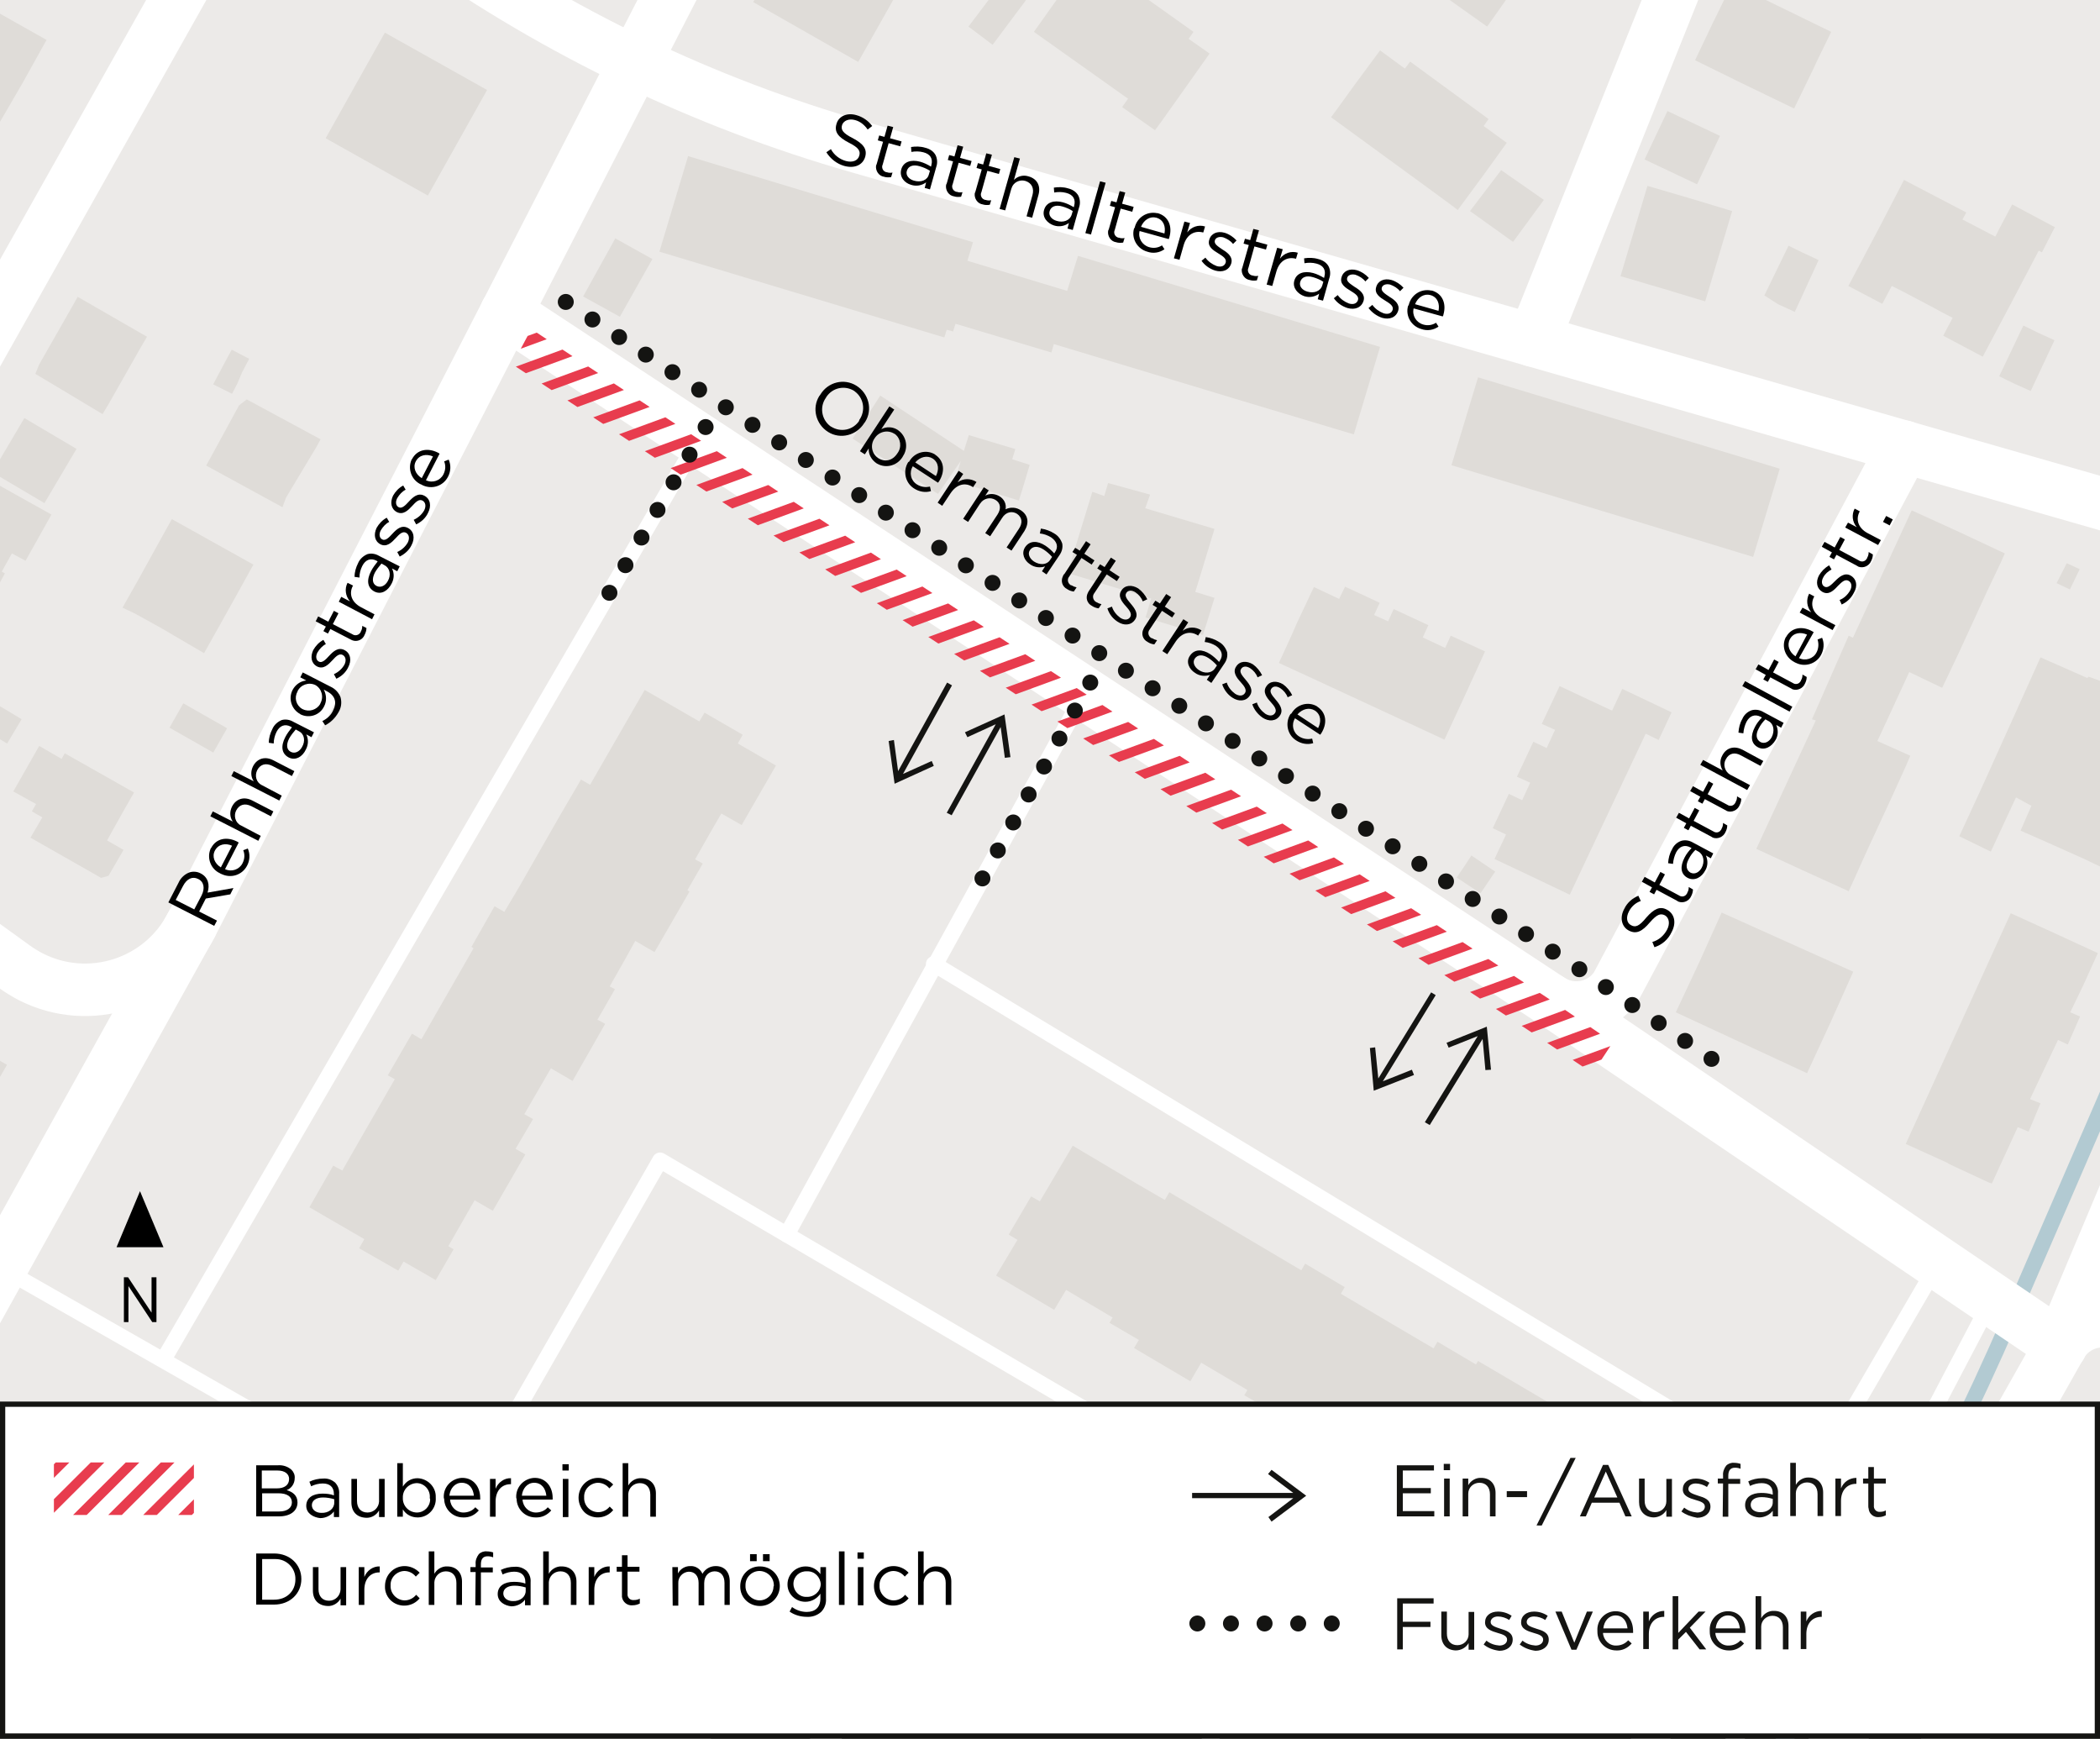 <?xml version="1.0" encoding="utf-8"?>
<!-- Generator: Adobe Illustrator 23.1.1, SVG Export Plug-In . SVG Version: 6.00 Build 0)  -->
<svg version="1.1" id="Ebene_1" xmlns="http://www.w3.org/2000/svg" xmlns:xlink="http://www.w3.org/1999/xlink" x="0px" y="0px"
	 viewBox="0 0 600 496.7" style="enable-background:new 0 0 600 496.7;" xml:space="preserve">
<rect x="0" y="0" width="600" height="496.7" fill="#333333" stroke="none"/>
<style type="text/css">
	.st0{clip-path:url(#SVGID_2_);}
	.st1{fill:#ECEAE8;}
	.st2{fill:none;stroke:#B2CAD2;stroke-width:4.5;stroke-miterlimit:10;}
	.st3{fill-rule:evenodd;clip-rule:evenodd;fill:#DFDCD8;}
	.st4{fill:#DFDCD8;}
	.st5{fill:none;stroke:#FFFFFF;stroke-width:27;stroke-linejoin:round;}
	.st6{fill:none;stroke:#FFFFFF;stroke-width:15;stroke-linecap:round;stroke-linejoin:round;}
	.st7{fill:none;stroke:#FFFFFF;stroke-width:4.5;stroke-linecap:round;stroke-linejoin:round;}
	.st8{clip-path:url(#SVGID_4_);}
	.st9{fill:none;stroke:#E83C4E;stroke-width:2.747;}
	.st10{fill:none;stroke:#141412;stroke-width:4.562;stroke-linecap:round;stroke-miterlimit:10;stroke-dasharray:0,9.124;}
	.st11{fill:#141412;}
	.st12{fill:#FFFFFF;}
	.st13{fill:none;stroke:#141412;stroke-width:4.562;stroke-linecap:round;stroke-miterlimit:10;}
	.st14{fill:none;stroke:#141412;stroke-width:4.562;stroke-linecap:round;stroke-miterlimit:10;stroke-dasharray:0,9.606;}
	.st15{clip-path:url(#SVGID_6_);}
	.st16{fill:none;}
</style>
<title>251107_Rehagstrasse_BPH</title>
<g>
	<defs>
		<rect id="SVGID_1_" x="0" width="600" height="496.7"/>
	</defs>
	<clipPath id="SVGID_2_">
		<use xlink:href="#SVGID_1_"  style="overflow:visible;"/>
	</clipPath>
	<g id="acbe2f39-e219-47a3-bdf3-e92288a6c201" class="st0">
		<rect x="-4.5" y="-3.5" class="st1" width="609.4" height="411.4"/>
	</g>
	<g id="b97c0310-a31a-4900-916a-d99120f2620e" class="st0">
		<path class="st2" d="M111,915.8l172.8-172.4l104.6-99.9c79.3-75.7,142.5-166.5,186.1-267.1l92.4-213.4"/>
	</g>
	<g id="e715cecb-4929-43e7-b29c-8c5194f462a8" class="st0">
		<g id="eb4de0dc-4ea5-4042-8a6b-069ac53c2253">
			<polygon class="st3" points="425.1,252.1 423,255.2 416.2,250.7 418.3,247.6 420.4,244.4 427.2,249 			"/>
		</g>
		<g id="bcc64fb0-8d5e-4341-9d71-5ec7a48e8cc1">
			
				<rect x="52.8" y="200.8" transform="matrix(0.494 -0.869 0.869 0.494 -152.154 154.57)" class="st4" width="8" height="14.4"/>
		</g>
		<g id="f244f77e-531f-4810-a1bc-0ff2201c154a">
			<polygon class="st3" points="594.2,162.6 591.4,168.4 587.6,166.6 590.5,160.9 			"/>
		</g>
		<g id="fd021f06-b790-4e7e-856f-360142a0b1c2">
			<polygon class="st3" points="67.8,109.6 66.3,112.5 60.9,109.8 62.5,106.8 64.2,103.6 66.2,99.9 71.2,102.5 69.2,106.3 			"/>
		</g>
		<g id="ed2fadd8-d4fd-4f7a-b948-18646ee84476">
			<polygon class="st3" points="585.3,517.6 577.2,525.5 574.6,523 570.5,526.9 573.2,529.8 564.7,537.9 565.5,538.7 564.6,539.5 
				567.4,542.2 558.8,550.8 556.2,548.2 552.1,552.3 554.8,555 536.8,573.1 534.3,570.6 530.4,574.6 532.9,577.1 525.5,584.7 
				517.9,592.2 517.5,592.7 514.3,589.5 513.6,590.2 507.4,584 506.5,584.9 493.7,572.1 494.6,571.2 488.4,565 538.5,514.1 
				535,510.7 558.6,486.8 583.8,511.6 582.3,513 586,517 			"/>
		</g>
		<g id="aa853203-0c75-4360-b6e0-d82a445c590b">
			<polygon class="st3" points="642.1,437.7 634.2,445.6 633.3,446.4 630.6,443.7 626.6,447.8 629.2,450.4 611.8,468.1 609.1,465.4 
				604.7,469.8 607.7,472.7 605.7,474.8 599.2,481.2 595.7,477.9 595,478.6 588.6,472.5 587.7,473.4 582.6,468.4 575.2,460.9 
				576.1,460 569.7,453.7 614.8,407.9 639.9,432.6 638.5,434.1 			"/>
		</g>
		<g id="b23101d3-ccc4-47e7-89a9-907585a022e0">
			<polygon class="st3" points="594.3,290.4 590.8,298.4 588,297.1 580,314 583,315.2 579.6,323.3 576.5,322 569.1,338.1 
				568.2,337.8 557,332.6 556.4,332.2 544.5,326.8 574.5,260.9 586.6,266.4 599.4,272.3 599.1,272.9 595.3,281.3 591.5,289.2 			"/>
		</g>
		<g id="f4fee3cc-5137-41b3-b6c2-9ca57e61dc1e">
			<polygon class="st3" points="523,292.1 516.3,306.6 478.8,289.2 485.5,274.9 491.9,260.7 529.5,277.6 			"/>
		</g>
		<g id="b6f0a69d-9c92-4c3c-a809-5d250e75ad05">
			<polygon class="st3" points="11.2,213.1 17.6,216.8 18.5,215.2 38.3,226.4 35.5,231.3 31.8,237.9 30.6,240.1 35.3,242.8 
				31,250.2 28.9,250.8 8.7,239.3 12.1,233.5 9.1,231.8 10.3,229.7 3.8,226.1 			"/>
		</g>
		<g id="fc6e3243-e3ef-4223-917f-7b52485cd289">
			
				<rect x="-6.1" y="198.1" transform="matrix(0.513 -0.859 0.859 0.513 -177.205 98.265)" class="st4" width="8.1" height="14.2"/>
		</g>
		<g id="e5b6db6d-a225-412a-9a9b-d7766853e2e6">
			<polygon class="st3" points="459.9,202.7 460.6,203 463.5,196.8 477.6,203.5 473.9,211.4 470.2,209.6 448.5,255.6 437.4,250.3 
				427,245.4 430.3,238.4 426.5,236.6 431.1,226.8 434.9,228.6 437.2,223.6 433.4,221.9 438.1,211.9 441.9,213.7 444.3,208.5 
				440.5,206.8 445.6,196 			"/>
		</g>
		<g id="adc47fdb-a443-453e-a144-8272df6a4e69">
			<polygon class="st3" points="-199.1,188.3 2,304.2 -36.6,371.1 -38,370.3 -41.3,376.1 -49.9,391.1 -54.7,399.5 -107,369.4 
				-102.2,361.1 -93.6,346.1 -90.2,340.2 -96.5,336.6 -101,343.8 -104.9,350.2 -110.8,346.5 -106.9,340.2 -102.5,333.1 
				-237.7,255.2 -236.7,253.5 -246.3,247.9 -215.9,195.2 -206.3,200.7 			"/>
		</g>
		<g id="b2a93c52-73d7-4a14-8167-c68e575e0cb6">
			<polygon class="st3" points="384.3,167.6 394.2,172.2 392.6,175.7 396.6,177.5 398.2,174 408.1,178.6 406.5,182.1 412.9,185.1 
				414.5,181.6 424.3,186.1 417.9,200.1 412.7,211.3 374.1,193.4 365.4,189.4 369.1,181.3 370.5,178.1 375.4,167.7 382.6,171.1 			
				"/>
		</g>
		<g id="a9f47a26-26fa-4d83-a9f5-dbe60c259358">
			<polygon class="st3" points="640.9,177.9 636.6,187.8 639,188.9 630.3,208.2 627.6,206.9 624.5,213.7 621.1,212.3 611.3,233.8 
				609.9,236.5 608.6,239.5 603.9,249.4 595.3,245.3 584.8,240.6 577.3,237.3 580.4,230.2 576,227.8 568.8,243.3 559.8,238.9 
				566.9,223.5 583,187.8 596.4,193.7 596.7,193.3 601.4,195 604.1,188.5 602.6,187.8 601.7,184.5 604.1,179.4 607.9,178.7 
				609.4,179.3 615.1,166.4 			"/>
		</g>
		<g id="a52b6ffa-1271-4bcf-ab19-e3796fe97827">
			<polygon class="st3" points="62.9,178.4 58.3,186.6 46,179.4 38.6,175.3 35,173.6 39.8,165.1 44.1,157.3 49.1,148.3 72.4,161.3 
				67.7,169.8 			"/>
		</g>
		<g id="e58e2c76-bbe4-483c-b84b-c15dd92801ce">
			<polygon class="st3" points="567.8,168.8 559.8,186.2 556.2,193.8 554.9,196.5 545.5,192 536.4,211.7 545.8,215.9 544.6,218.7 
				540.8,227.1 532.8,244.4 529.8,251.1 528.2,254.6 515,248.6 501.8,242.5 518.8,205.8 517.7,205.5 528.2,181.6 529.4,182.2 
				546.2,145.8 559.8,152 572.8,158.1 571.7,160.6 			"/>
		</g>
		<g id="a8e911d4-bebf-4a44-be01-ee40f220f896">
			<polygon class="st3" points="328.6,141.3 327.2,145.2 347,151.1 343.5,162.6 341.5,169.1 347,170.8 345.4,176 343.7,181.4 
				327.3,176.4 328.9,171 305,163.7 308.6,151.9 312.1,140.5 315.5,141.7 316.6,138 			"/>
		</g>
		<g id="f20789e2-2a94-406c-a175-937a14bcd2f7">
			<polygon class="st3" points="14.7,147 7.3,160.2 3.4,158.1 0.5,163.3 1.4,163.8 -1.9,169.9 -3,169.2 -9.4,180.2 -18.6,174.8 
				-16.3,170.9 -23.6,166.8 -19.6,159.6 -20.6,159.1 -17.4,153.1 -16,153.7 -12.1,146.8 -10.3,147.8 -4.1,136.5 			"/>
		</g>
		<g id="b389b858-2fe6-4b4e-b230-a52296461514">
			
				<rect x="0.8" y="122.9" transform="matrix(0.509 -0.861 0.861 0.509 -108.42 73.062)" class="st4" width="18" height="17.3"/>
		</g>
		<g id="a42a5ace-eac8-4762-af02-e2024c038c15">
			<polygon class="st3" points="81.7,142.2 80.7,144.9 58.9,133 60.4,130.3 68.3,115.8 70.5,114.1 91.6,125.5 90.4,127.7 			"/>
		</g>
		<g id="e901a236-687a-4cd1-b8d6-833090365e1c">
			<polygon class="st3" points="251.5,113 275.4,128.8 276.8,124.3 290.1,128.3 289.2,131.2 294.2,132.8 292.2,139.5 291.1,143 
				286,141.4 272.8,137.4 274.5,131.7 268,141.1 243.6,125.3 			"/>
		</g>
		<g id="b7cb22e1-b1fd-4cce-adce-9c6388d2e567">
			<polygon class="st3" points="508.5,133.9 500.9,159.1 467.1,148.8 457.8,146 427.6,136.8 418.3,134 414.7,132.9 422.3,107.8 			
				"/>
		</g>
		<g id="a5065d5d-391f-4e00-bf3d-afa11398302f">
			<polygon class="st3" points="587,97.2 580.2,111.7 575.5,109.6 571.2,107.5 578.1,93 582.4,95.1 			"/>
		</g>
		<g id="b19c3ae0-41c8-4d59-b7a3-defea5b8f602">
			<polygon class="st3" points="31.1,115.3 29.3,118.3 10.1,106.8 11.2,104.1 20.5,87.8 22.2,84.8 42,96.2 40.3,99.1 			"/>
		</g>
		<g id="a8781b33-076d-4a45-82c8-6f82777e1346">
			<polygon class="st3" points="519.6,74.3 512.8,89.1 508,86.9 504.1,84.4 511,70.2 515.1,72.2 			"/>
		</g>
		<g id="ee9352d7-45ce-4ebb-9418-87de0ea8c81c">
			<polygon class="st3" points="186.4,74 177.1,90.5 171.7,87.5 166.6,84.7 175.8,68.1 181,71 			"/>
		</g>
		<g id="b30d400c-3b1d-458d-bec1-0f662e79f2bf">
			<polygon class="st3" points="494.9,60.3 487.2,86.1 478.9,83.6 475.3,82.5 471.5,81.4 465.1,79.5 463,78.9 470.7,53.1 483,56.7 
							"/>
		</g>
		<g id="a375a734-6d0f-44f2-9c45-5dbb4cac31b2">
			<polygon class="st3" points="560.7,62.7 570.1,67.6 571.1,65.6 574.9,58.4 587.1,64.9 583.4,72.1 582.5,71.6 575.3,85.3 
				566.5,101.9 555.2,95.9 557.9,90.8 554.8,89.2 551.5,87.4 547.5,85.3 544.1,83.5 540.5,81.7 537.8,86.8 528.1,81.7 536.9,65.1 
				544,51.4 561.8,60.7 			"/>
		</g>
		<g id="acf8b8f3-5e51-4251-b0d0-d1934efddadd">
			<polygon class="st3" points="441.1,57.1 432.3,69.1 420,60.3 428.9,48.6 			"/>
		</g>
		<g id="bafd089a-48c1-4180-8cb4-2f4ab94e915c">
			<polygon class="st3" points="276.4,74.5 304.9,83.1 308,73.1 394.3,99.1 386.8,124.1 352.8,113.9 343.9,111.2 301.1,98.3 
				300.4,100.7 273,92.5 272.3,94.7 270.5,94.2 269.8,96.4 188.4,71.9 196.6,44.6 278,69.2 			"/>
		</g>
		<g id="b48a31b9-6a23-4d94-b0df-10d217549d2c">
			
				<rect x="473" y="34" transform="matrix(0.428 -0.904 0.904 0.428 236.688 458.588)" class="st4" width="15.3" height="16.6"/>
		</g>
		<g id="be7fea78-b306-4314-88a8-9be0fb83f2f6">
			<polygon class="st3" points="394.3,14.4 401.4,19.6 402.9,17.6 425.3,34 423.9,36 430.5,40.8 423.5,50.5 416.5,60 414.8,58.7 
				406.5,52.6 380.3,33.5 382.5,30.5 387.2,24 			"/>
		</g>
		<g id="b8b256b2-61bc-4a6a-a963-8f52a8088510">
			
				<rect x="98.8" y="15.9" transform="matrix(0.489 -0.872 0.872 0.489 30.861 117.872)" class="st4" width="34.6" height="33.5"/>
		</g>
		<g id="b2eab0d5-08d6-47e6-9e60-c08fcb69e544">
			<polygon class="st3" points="6.4,23.8 -0.7,36 -20.3,24.5 -13.4,12.6 -6.4,0.3 13.3,11.4 			"/>
		</g>
		<g id="b6c8e25d-d8a7-4b32-8e9c-f57d09396de1">
			<polygon class="st3" points="517.9,20.1 512.6,31 497.3,23.6 484.3,17.2 489.5,6.3 494.9,-4.7 523.2,9.1 519.3,17.1 			"/>
		</g>
		<g id="aeb36b02-7798-4339-b1f7-6db8744a62d8">
			<polygon class="st3" points="293.1,0.1 283.6,12.8 280.3,10.3 276.7,7.6 282.6,-0.2 285,-3.5 286.2,-5 289.8,-2.3 			"/>
		</g>
		<g id="a18a254f-20a1-4829-95f9-ffe2afd9221c">
			<polygon class="st3" points="309.3,-10.5 316.4,-5.4 317.8,-7.4 341,9.1 339.6,11.1 345.6,15.3 338.8,24.9 331.7,34.9 330,37.2 
				320.6,30.6 322.3,28.2 295.4,9.1 302.5,-0.9 			"/>
		</g>
		<g id="f4b775e7-3cbc-4974-8ac0-00b2bc27ffaf">
			<polygon class="st3" points="474.1,-62.1 424.9,7.6 413.2,-0.7 402.1,-8.6 451.5,-78.1 462.3,-70.4 			"/>
		</g>
		<g id="b8aac49e-5466-4f97-91c2-2f347476658d">
			<polygon class="st3" points="348,-152 273.8,-44.7 270.5,-47 258.6,-25.7 267,-20.9 245.2,17.7 230.3,9.2 215.2,0.6 237,-37.9 
				240.8,-35.7 247.2,-46.9 253.8,-58.6 251.9,-59.9 250.4,-60.9 324.5,-168.2 335.9,-160.3 			"/>
		</g>
		<g id="b4207615-78a7-4176-9a66-84fc6b268ea6">
			<polygon class="st3" points="32.7,404.5 42.4,410.1 43.3,408.6 48.2,411.5 47.4,412.9 56.2,418 54.8,420.4 54.2,421.4 
				59.8,424.5 61.1,422.2 71.7,428.3 71.4,428.8 90.6,439.9 98.5,444.4 99.9,441.9 111.7,448.8 111.2,449.8 129.5,460.4 
				137.2,464.8 138.6,462.4 150.2,469.1 148.8,471.5 175.3,486.8 176.7,484.4 187.9,490.9 189.2,488.6 208.6,499.8 215.7,504 
				216.9,502 228.7,508.8 219.7,524.3 222.1,525.7 216,536.3 213.6,534.9 208.3,544.1 199.8,539.2 200.7,537.6 192.9,533.1 
				187.8,530.1 184.8,535.3 167.9,525.5 167.2,526.7 159.1,522.1 160.1,520.4 147.4,513 144.2,518.5 127.4,508.7 129.9,504.4 
				121.4,499.5 122.3,498 109.2,490.4 105.8,496.3 89.7,487 90.9,484.8 82.3,479.9 83.6,477.7 70.3,470 67,475.7 50.9,466.4 
				52.3,464.1 43.5,459 44.1,457.8 35.9,453.1 32.3,451 29.3,456.1 9.5,444.6 14.4,436.2 11.4,434.5 20.8,418.3 23.7,420 			"/>
		</g>
		<g id="f709fb0e-1781-4d2e-ae70-c1418fb97e26">
			<polygon class="st3" points="325.2,338.4 332.8,342.8 334.1,340.6 346.1,347.7 371.8,362.9 372.9,361 384.2,367.7 383.1,369.6 
				402.6,381.1 409.6,385.2 410.7,383.3 421.7,389.8 422.3,388.8 442,400.4 448.8,404.4 449.9,402.5 462.4,409.8 479.7,420 
				487.5,424.7 489,422.2 501.1,429.3 491.8,445.1 494.3,446.6 488,457.2 485.5,455.7 479.6,465.7 471,460.7 472.5,458.2 
				459.2,450.3 455.6,456.4 440.3,447.3 441.5,445.3 432.6,440 433.5,438.5 426.4,434.3 420.7,430.9 417.5,436.4 400.2,426.2 
				400.8,425.3 393,420.7 393.9,419.2 386.7,415 381.4,411.8 378.2,417.1 361,407 363.3,403.1 355.5,398.6 356.4,397.1 343.2,389.3 
				340.1,394.6 324,385.1 325.4,382.8 317,377.9 317.9,376.4 304.6,368.5 301.2,374.2 284.6,364.4 290.7,354.2 288.2,352.7 
				294.6,341.8 297.1,343.2 306.5,327.3 			"/>
		</g>
		<g id="bec1d3aa-13c6-4417-b614-fa47adf7e725">
			<polygon class="st3" points="184.2,197.1 199.8,206.1 201.3,203.6 212.2,209.9 210.8,212.4 221.7,218.7 211.9,235.7 206.1,232.4 
				202.8,238.1 198.6,245.5 200.8,246.7 196.4,254.3 197,254.7 187,272 181.5,268.8 178.4,274.4 174.2,281.8 175.7,282.6 
				170.7,291.3 172.9,292.5 163.6,308.8 157.4,305.2 149.8,318.3 152.3,319.7 147.3,328.2 150.1,329.8 140.8,345.9 135.6,342.9 
				128.1,356 129.6,356.9 124.5,365.7 115.3,360.4 113.8,363 102.6,356.6 104.1,354 88.4,344.9 95.2,333 97.8,334.4 102.2,326.7 
				112.8,308.3 110.8,307.2 117.7,295.3 120.4,296.9 124.8,289.2 135.3,270.9 134.7,270.5 141.3,258.9 144.1,260.5 148.2,253.6 
				159.8,233.3 166,222.7 168.6,224.2 172.9,216.7 			"/>
		</g>
	</g>
	<g id="ecc96496-be3b-4cb5-b443-47337b4e49b5" class="st0">
		<path class="st5" d="M1232.5-64.7c0,0-109.7,194.4-161.3,262.1S630.4,722.9,487.3,873.6"/>
	</g>
	<g id="eed7f488-e1fb-4090-a51a-76d000e4ebe4" class="st0">
		<path class="st6" d="M410-313.8L209.7-37.2l-155,301.4c-8.6,16.8-29.2,23.4-46,14.8c-1.5-0.8-3-1.7-4.4-2.7l-390.6-282
			c-23.6-17-55.4-17.2-79.2-0.5L-587.3,79c-8.9,6.2-18.5,11.4-28.6,15.3l-170.5,66.8c-18.2,7.1-34.6,18.1-48.2,32.1l-31.6,32.5"/>
		<path class="st6" d="M131.2,921.1l294.5-286.9c23.8-23.2,45.4-48.5,64.6-75.6l98.5-174.2c3.7-6.6,12.1-8.9,18.6-5.2
			c0.6,0.4,1.2,0.8,1.8,1.2l158,125.6"/>
		<path class="st6" d="M1152.5,485l-92.3-95.4C960.3,286.3,835,211.1,696.9,171.5L245.3,42c-44.1-12.6-85.7-32.6-123.2-59
			l-396.1-279.2"/>
		<path class="st6" d="M320.3-190L492.4-66c5.1,3.7,7,10.3,4.7,16.2l-59,147.1"/>
		<path class="st6" d="M144.6,89.3l298.3,196.3c6.3,4.1,14.8,2.4,18.9-3.9c0.2-0.4,0.4-0.7,0.6-1.1l81.6-153"/>
		<line class="st6" x1="77.6" y1="-48.4" x2="-58.4" y2="193.2"/>
		<line class="st6" x1="54.7" y1="264.2" x2="-52.7" y2="457.4"/>
		<line class="st6" x1="588.8" y1="384.5" x2="680.4" y2="166.8"/>
		<line class="st6" x1="442.9" y1="285.6" x2="588.8" y2="384.5"/>
	</g>
	<g id="b4bef66a-db2d-4cb9-a9c2-517cd26a6b52" class="st0">
		<path class="st7" d="M569.1,371.2l-23.4,44.6C514.1,475.9,473.8,531,426,579.2L69.7,938.6"/>
		<line class="st7" x1="1" y1="362.6" x2="319.2" y2="544.1"/>
		<polyline class="st7" points="553.8,360.8 473.6,498.5 188.6,331.5 128.9,435.5 		"/>
		<line class="st7" x1="309.8" y1="198.1" x2="224.8" y2="352.7"/>
		<line class="st7" x1="515.9" y1="425.9" x2="266.8" y2="275.4"/>
		<line class="st7" x1="376.8" y1="441.8" x2="228.7" y2="704.9"/>
		<line class="st7" x1="199.5" y1="125.6" x2="46.9" y2="388.1"/>
	</g>
	<g id="b3bf95c2-d2db-4b5d-8bc8-086ec3bc6f82" class="st0">
		<g>
			<defs>
				<polygon id="SVGID_3_" points="436.8,294.4 146.4,104.1 151.8,94 442.9,285.6 460.8,297.8 455,306.6 				"/>
			</defs>
			<clipPath id="SVGID_4_">
				<use xlink:href="#SVGID_3_"  style="overflow:visible;"/>
			</clipPath>
			<g class="st8">
				<line class="st9" x1="-321" y1="247.7" x2="348.8" y2="2.3"/>
				<line class="st9" x1="-311.9" y1="251.9" x2="357.9" y2="6.5"/>
				<line class="st9" x1="-302.8" y1="256.1" x2="366.9" y2="10.7"/>
				<line class="st9" x1="-293.7" y1="260.3" x2="376" y2="14.9"/>
				<line class="st9" x1="-284.6" y1="264.5" x2="385.1" y2="19.1"/>
				<line class="st9" x1="-275.6" y1="268.7" x2="394.2" y2="23.3"/>
				<line class="st9" x1="-266.5" y1="272.9" x2="403.3" y2="27.5"/>
				<line class="st9" x1="-257.4" y1="277.1" x2="412.4" y2="31.7"/>
				<line class="st9" x1="-248.3" y1="281.3" x2="421.5" y2="35.9"/>
				<line class="st9" x1="-239.2" y1="285.5" x2="430.6" y2="40.1"/>
				<line class="st9" x1="-230.1" y1="289.7" x2="439.7" y2="44.3"/>
				<line class="st9" x1="-221" y1="293.9" x2="448.7" y2="48.5"/>
				<line class="st9" x1="-211.9" y1="298.1" x2="457.8" y2="52.7"/>
				<line class="st9" x1="-202.8" y1="302.3" x2="466.9" y2="56.8"/>
				<line class="st9" x1="-193.8" y1="306.5" x2="476" y2="61"/>
				<line class="st9" x1="-184.7" y1="310.7" x2="485.1" y2="65.2"/>
				<line class="st9" x1="-175.6" y1="314.9" x2="494.2" y2="69.4"/>
				<line class="st9" x1="-166.5" y1="319.1" x2="503.3" y2="73.6"/>
				<line class="st9" x1="-157.4" y1="323.3" x2="512.4" y2="77.8"/>
				<line class="st9" x1="-148.3" y1="327.5" x2="521.5" y2="82"/>
				<line class="st9" x1="-139.2" y1="331.7" x2="530.5" y2="86.2"/>
				<line class="st9" x1="-130.1" y1="335.9" x2="539.6" y2="90.4"/>
				<line class="st9" x1="-121" y1="340.1" x2="548.7" y2="94.6"/>
				<line class="st9" x1="-112" y1="344.3" x2="557.8" y2="98.8"/>
				<line class="st9" x1="-102.9" y1="348.5" x2="566.9" y2="103"/>
				<line class="st9" x1="-93.8" y1="352.7" x2="576" y2="107.2"/>
				<line class="st9" x1="-84.7" y1="356.9" x2="585.1" y2="111.4"/>
				<line class="st9" x1="-75.6" y1="361.1" x2="594.2" y2="115.6"/>
				<line class="st9" x1="-66.5" y1="365.3" x2="603.3" y2="119.8"/>
				<line class="st9" x1="-57.4" y1="369.5" x2="612.3" y2="124"/>
				<line class="st9" x1="-48.3" y1="373.7" x2="621.4" y2="128.2"/>
				<line class="st9" x1="-39.2" y1="377.9" x2="630.5" y2="132.4"/>
				<line class="st9" x1="-30.2" y1="382.1" x2="639.6" y2="136.6"/>
				<line class="st9" x1="-21.1" y1="386.3" x2="648.7" y2="140.8"/>
				<line class="st9" x1="-12" y1="390.5" x2="657.8" y2="145"/>
				<line class="st9" x1="-2.9" y1="394.7" x2="666.9" y2="149.2"/>
				<line class="st9" x1="6.2" y1="398.9" x2="676" y2="153.4"/>
				<line class="st9" x1="15.3" y1="403.1" x2="685.1" y2="157.6"/>
				<line class="st9" x1="24.4" y1="407.3" x2="694.1" y2="161.8"/>
				<line class="st9" x1="33.5" y1="411.5" x2="703.2" y2="166"/>
				<line class="st9" x1="42.6" y1="415.7" x2="712.3" y2="170.2"/>
				<line class="st9" x1="51.6" y1="419.9" x2="721.4" y2="174.4"/>
				<line class="st9" x1="60.7" y1="424.1" x2="730.5" y2="178.6"/>
				<line class="st9" x1="69.8" y1="428.3" x2="739.6" y2="182.8"/>
				<line class="st9" x1="78.9" y1="432.5" x2="748.7" y2="187"/>
				<line class="st9" x1="88" y1="436.7" x2="757.8" y2="191.2"/>
				<line class="st9" x1="97.1" y1="440.9" x2="766.9" y2="195.4"/>
				<line class="st9" x1="106.2" y1="445.1" x2="775.9" y2="199.6"/>
				<line class="st9" x1="115.3" y1="449.3" x2="785" y2="203.8"/>
				<line class="st9" x1="124.4" y1="453.5" x2="794.1" y2="208"/>
				<line class="st9" x1="133.4" y1="457.7" x2="803.2" y2="212.2"/>
				<line class="st9" x1="142.5" y1="461.9" x2="812.3" y2="216.4"/>
				<line class="st9" x1="151.6" y1="466.1" x2="821.4" y2="220.6"/>
				<line class="st9" x1="160.7" y1="470.3" x2="830.5" y2="224.8"/>
				<line class="st9" x1="169.8" y1="474.5" x2="839.6" y2="229"/>
				<line class="st9" x1="178.9" y1="478.7" x2="848.7" y2="233.2"/>
				<line class="st9" x1="188" y1="482.9" x2="857.7" y2="237.4"/>
				<line class="st9" x1="197.1" y1="487.1" x2="866.8" y2="241.6"/>
				<line class="st9" x1="206.2" y1="491.3" x2="875.9" y2="245.8"/>
				<line class="st9" x1="215.2" y1="495.5" x2="885" y2="250"/>
				<line class="st9" x1="224.3" y1="499.7" x2="894.1" y2="254.2"/>
				<line class="st9" x1="233.4" y1="503.9" x2="903.2" y2="258.4"/>
				<line class="st9" x1="242.5" y1="508.1" x2="912.3" y2="262.6"/>
				<line class="st9" x1="251.6" y1="512.3" x2="921.4" y2="266.8"/>
				<line class="st9" x1="260.7" y1="516.5" x2="930.5" y2="271"/>
				<line class="st9" x1="269.8" y1="520.7" x2="939.5" y2="275.2"/>
				<line class="st9" x1="278.9" y1="524.9" x2="948.6" y2="279.4"/>
				<line class="st9" x1="288" y1="529.1" x2="957.7" y2="283.6"/>
				<line class="st9" x1="297" y1="533.3" x2="966.8" y2="287.8"/>
				<line class="st9" x1="306.1" y1="537.5" x2="975.9" y2="292"/>
				<line class="st9" x1="315.2" y1="541.7" x2="985" y2="296.2"/>
				<line class="st9" x1="324.3" y1="545.9" x2="994.1" y2="300.4"/>
				<line class="st9" x1="333.4" y1="550.1" x2="1003.2" y2="304.6"/>
				<line class="st9" x1="342.5" y1="554.3" x2="1012.2" y2="308.8"/>
				<line class="st9" x1="351.6" y1="558.5" x2="1021.3" y2="313"/>
				<line class="st9" x1="360.7" y1="562.7" x2="1030.4" y2="317.2"/>
				<line class="st9" x1="369.8" y1="566.9" x2="1039.5" y2="321.4"/>
				<line class="st9" x1="378.8" y1="571.1" x2="1048.6" y2="325.6"/>
				<line class="st9" x1="387.9" y1="575.3" x2="1057.7" y2="329.8"/>
				<line class="st9" x1="397" y1="579.5" x2="1066.8" y2="334"/>
				<line class="st9" x1="406.1" y1="583.7" x2="1075.9" y2="338.2"/>
				<line class="st9" x1="415.2" y1="587.9" x2="1085" y2="342.4"/>
				<line class="st9" x1="424.3" y1="592.1" x2="1094.1" y2="346.6"/>
				<line class="st9" x1="433.4" y1="596.3" x2="1103.1" y2="350.8"/>
				<line class="st9" x1="442.5" y1="600.5" x2="1112.2" y2="355"/>
				<line class="st9" x1="451.6" y1="604.7" x2="1121.3" y2="359.2"/>
				<line class="st9" x1="460.6" y1="608.9" x2="1130.4" y2="363.4"/>
				<line class="st9" x1="469.7" y1="613.1" x2="1139.5" y2="367.6"/>
				<line class="st9" x1="478.8" y1="617.3" x2="1148.6" y2="371.8"/>
				<line class="st9" x1="487.9" y1="621.5" x2="1157.7" y2="376"/>
				<line class="st9" x1="497" y1="625.7" x2="1166.8" y2="380.2"/>
				<line class="st9" x1="506.1" y1="629.9" x2="1175.8" y2="384.4"/>
				<line class="st9" x1="515.2" y1="634.1" x2="1184.9" y2="388.6"/>
				<line class="st9" x1="524.3" y1="638.3" x2="1194" y2="392.8"/>
				<line class="st9" x1="533.4" y1="642.5" x2="1203.1" y2="397"/>
				<line class="st9" x1="542.4" y1="646.7" x2="1212.2" y2="401.2"/>
				<line class="st9" x1="551.5" y1="650.9" x2="1221.3" y2="405.4"/>
				<line class="st9" x1="560.6" y1="655.1" x2="1230.4" y2="409.6"/>
				<line class="st9" x1="569.7" y1="659.3" x2="1239.5" y2="413.8"/>
				<line class="st9" x1="578.8" y1="663.5" x2="1248.6" y2="418"/>
				<line class="st9" x1="587.9" y1="667.7" x2="1257.6" y2="422.2"/>
				<line class="st9" x1="597" y1="671.9" x2="1266.7" y2="426.4"/>
			</g>
		</g>
		<polyline class="st10" points="489,302.5 453.1,278.1 156.7,83 		"/>
		<line class="st10" x1="201.6" y1="122" x2="169.8" y2="176.8"/>
		<line class="st10" x1="311.5" y1="195" x2="276.7" y2="258.2"/>
		<polygon class="st11" points="275.7,209.2 276.4,210.6 284.5,206.9 270.5,232.2 271.9,232.9 285.9,207.7 287.1,216.5 288.7,216.3 
			287,204.1 		"/>
		<polygon class="st11" points="266.8,218.8 266.2,217.4 258,221.1 272,195.8 270.6,195 256.6,220.3 255.4,211.4 253.9,211.7 
			255.6,223.9 		"/>
		<polygon class="st11" points="413.3,297.9 413.9,299.3 422.2,296 407.1,320.6 408.5,321.4 423.6,296.8 424.4,305.7 426,305.6 
			424.8,293.3 		"/>
		<polygon class="st11" points="404,307.1 403.4,305.6 395.1,308.9 410.2,284.3 408.9,283.5 393.8,308.1 392.9,299.2 391.4,299.4 
			392.5,311.6 		"/>
	</g>
	<g id="f6bd573f-73b5-41d5-8e72-91779fb29cf9" class="st0">
		<path d="M48.1,257.8l2.9-5.6c0.6-1.4,1.8-2.5,3.2-3c1-0.3,2.2-0.2,3.1,0.3l0,0c2.2,1.1,2.7,3.3,2,5.5l7.4-1.3l-0.9,1.8l-7,1.2
			l-1.9,3.7l5.1,2.6l-0.8,1.5L48.1,257.8z M57.6,255.8c1-2,0.7-3.9-1-4.7l0,0c-1.6-0.8-3.2-0.1-4.3,2l-2.1,4l5.3,2.7L57.6,255.8z"/>
		<path d="M62.9,249.5L62.9,249.5c-2.7-1.2-3.9-4.4-2.7-7.1c0,0,0-0.1,0.1-0.1c1.5-2.9,4.6-3.3,7.4-1.9c0.2,0.1,0.3,0.2,0.5,0.3
			l-3.9,7.6c1.9,0.9,4.1,0.1,5-1.7c0.6-1.2,0.7-2.5,0.2-3.7l1.3-0.5c0.7,1.6,0.6,3.4-0.2,4.9c-1.4,2.7-4.6,3.7-7.3,2.4
			C63,249.6,63,249.6,62.9,249.5z M66.3,241.6c-1.8-0.8-3.9-0.5-4.9,1.4c-0.9,1.7-0.1,3.7,1.7,4.8L66.3,241.6z"/>
		<path d="M60.1,233.2l0.7-1.4l5.7,2.9c-0.9-1.3-0.9-2.9-0.2-4.3c1.2-2.3,3.5-2.9,5.8-1.7l6,3.1l-0.7,1.4l-5.6-2.9
			c-1.8-0.9-3.4-0.5-4.3,1.2c-0.8,1.5-0.3,3.5,1.3,4.3c0.1,0,0.2,0.1,0.2,0.1l5.5,2.9l-0.7,1.4L60.1,233.2z"/>
		<path d="M66.1,221.7l0.7-1.4l5.7,2.9c-0.9-1.3-0.9-2.9-0.2-4.3c1.2-2.3,3.5-2.9,5.8-1.7l6,3.1l-0.7,1.4l-5.6-2.9
			c-1.8-0.9-3.4-0.5-4.3,1.2c-0.8,1.6-0.3,3.5,1.3,4.3c0.1,0,0.2,0.1,0.2,0.1l5.5,2.9l-0.7,1.4L66.1,221.7z"/>
		<path d="M82.5,216.4L82.5,216.4c-2.1-1.1-2.3-3.3-1-5.8c0.5-1,1.2-1.9,1.9-2.8l-0.3-0.2c-1.7-0.9-3.2-0.3-4.1,1.5
			c-0.5,1-0.8,2.2-0.8,3.3l-1.4-0.2c0-1.4,0.4-2.7,1-3.9c0.5-1.2,1.5-2.1,2.7-2.6c1.1-0.3,2.3-0.1,3.3,0.5l5.9,3l-0.7,1.4l-1.5-0.8
			c0.7,1.4,0.6,3-0.1,4.3C86.5,216.1,84.5,217.4,82.5,216.4z M85.4,208.9l-0.9-0.5c-0.7,0.8-1.4,1.7-1.9,2.6
			c-0.9,1.8-0.7,3.2,0.5,3.8l0,0c1.2,0.6,2.5-0.1,3.2-1.4C87.3,211.7,87,209.7,85.4,208.9L85.4,208.9z"/>
		<path d="M92.9,207.2l-0.8-1.2c1.4-0.7,2.5-1.7,3.1-3.1c1.1-2.1,0.6-4.1-1.6-5.3l-1.1-0.6c0.8,1.5,0.9,3.3,0.1,4.8
			c-1.2,2.5-4.2,3.5-6.7,2.3c0,0-0.1,0-0.1-0.1l0,0c-2.5-1.3-3.5-4.4-2.2-6.9c0.8-1.5,2.2-2.5,3.9-2.7l-1.7-0.9l0.7-1.4l8,4.1
			c1.3,0.6,2.3,1.7,2.8,3c0.4,1.5,0.2,3-0.6,4.3C95.8,205.1,94.5,206.4,92.9,207.2z M90.1,195.7L90.1,195.7
			c-1.9-0.9-4.2-0.1-5.1,1.8c0,0,0,0,0,0.1c-1,1.7-0.4,3.9,1.3,4.9c0.1,0,0.1,0.1,0.2,0.1l0,0c1.8,0.9,4,0.2,5-1.5c0,0,0-0.1,0-0.1
			C92.6,199.1,91.9,196.7,90.1,195.7C90.1,195.7,90.1,195.7,90.1,195.7L90.1,195.7z"/>
		<path d="M96.1,193.9l-0.7-1.3c1.3-0.6,2.3-1.5,3-2.7c0.6-1.2,0.4-2.3-0.5-2.8l0,0c-1-0.5-1.9,0.4-2.9,1.5
			c-1.2,1.3-2.6,2.7-4.4,1.8l0,0c-1.7-0.9-2-2.8-1.1-4.7c0.7-1.2,1.6-2.2,2.9-2.9l0.7,1.2c-1,0.5-1.8,1.4-2.4,2.4
			c-0.6,1.1-0.4,2.2,0.4,2.6l0,0c0.9,0.5,1.9-0.5,2.9-1.6c1.2-1.3,2.6-2.6,4.4-1.7l0,0c1.8,0.9,2.1,3,1.1,4.9
			C98.8,192.1,97.6,193.2,96.1,193.9z"/>
		<path d="M100.2,182.7l-5.8-3l-0.7,1.3l-1.3-0.7l0.7-1.3l-2.9-1.5l0.7-1.4l2.9,1.5l1.6-3.1l1.3,0.7l-1.6,3.1l5.6,2.9
			c0.7,0.5,1.7,0.3,2.2-0.4c0.1-0.1,0.2-0.3,0.2-0.4c0.3-0.5,0.4-1,0.4-1.6l1.2,0.6c0,0.7-0.2,1.3-0.5,1.9c-0.5,1.4-2.1,2.2-3.6,1.6
			C100.6,182.9,100.4,182.8,100.2,182.7z"/>
		<path d="M96.8,171.9l0.7-1.4l2.5,1.3c-1.3-1.5-1.6-3.6-0.7-5.3l1.6,0.8l-0.1,0.1c-1.1,2.1-0.5,4.6,2.4,6.1l3.8,2l-0.7,1.4
			L96.8,171.9z"/>
		<path d="M107,169L107,169c-2.1-1.1-2.3-3.3-1-5.8c0.5-1,1.2-1.9,1.9-2.8l-0.3-0.2c-1.7-0.9-3.2-0.3-4.1,1.5
			c-0.5,1-0.8,2.1-0.8,3.3l-1.4-0.2c0-1.4,0.4-2.7,1-3.9c0.5-1.2,1.5-2.1,2.7-2.6c1.1-0.3,2.3-0.1,3.3,0.5l5.9,3l-0.7,1.4l-1.5-0.8
			c0.7,1.4,0.6,3-0.1,4.3C110.9,168.7,109,170,107,169z M109.9,161.5L109,161c-0.7,0.8-1.4,1.7-1.9,2.6c-0.9,1.8-0.7,3.2,0.5,3.8
			l0,0c1.2,0.6,2.5-0.1,3.2-1.4C111.8,164.3,111.4,162.3,109.9,161.5L109.9,161.5z"/>
		<path d="M114.2,159l-0.7-1.3c1.3-0.6,2.3-1.5,3-2.7c0.6-1.2,0.4-2.3-0.5-2.8l0,0c-1-0.5-1.9,0.4-2.9,1.5c-1.2,1.3-2.6,2.7-4.4,1.8
			l0,0c-1.7-0.9-2-2.8-1.1-4.7c0.7-1.2,1.6-2.2,2.9-2.9l0.7,1.2c-1,0.5-1.8,1.4-2.4,2.4c-0.6,1.1-0.4,2.2,0.4,2.6l0,0
			c0.9,0.5,1.9-0.5,2.9-1.6c1.2-1.3,2.6-2.6,4.4-1.7l0,0c1.8,0.9,2.1,3,1.1,4.9C116.9,157.2,115.6,158.3,114.2,159z"/>
		<path d="M118.9,149.8l-0.7-1.3c1.3-0.6,2.3-1.5,3-2.7c0.6-1.2,0.4-2.3-0.5-2.8l0,0c-1-0.5-1.9,0.4-2.9,1.5
			c-1.2,1.3-2.6,2.7-4.4,1.8l0,0c-1.7-0.9-2-2.8-1.1-4.7c0.7-1.2,1.6-2.2,2.9-2.9l0.7,1.2c-1,0.5-1.8,1.4-2.4,2.4
			c-0.6,1.1-0.4,2.2,0.4,2.6l0,0c0.9,0.5,1.9-0.5,2.9-1.6c1.2-1.3,2.6-2.6,4.4-1.7l0,0c1.8,0.9,2.1,3,1.1,4.9
			C121.6,148,120.4,149.1,118.9,149.8z"/>
		<path d="M120.3,138.4L120.3,138.4c-2.7-1.2-3.9-4.4-2.7-7.1c0,0,0-0.1,0.1-0.1c1.5-2.9,4.6-3.3,7.4-1.9c0.2,0.1,0.3,0.2,0.5,0.3
			l-3.9,7.6c1.9,0.9,4.1,0.1,5-1.7c0.6-1.2,0.7-2.5,0.2-3.7l1.3-0.5c0.7,1.6,0.6,3.4-0.2,4.9c-1.4,2.7-4.6,3.7-7.3,2.4
			C120.4,138.4,120.4,138.4,120.3,138.4z M123.7,130.4c-1.8-0.8-3.9-0.5-4.9,1.4c-0.9,1.7-0.1,3.7,1.7,4.8L123.7,130.4z"/>
		<path d="M234.4,112.7L234.4,112.7c2.2-3.6,6.8-4.7,10.3-2.5c3.5,2.2,4.7,6.8,2.5,10.3c-0.1,0.1-0.2,0.3-0.3,0.4l0,0
			c-2.2,3.5-6.8,4.7-10.3,2.5c-3.5-2.2-4.7-6.8-2.5-10.3C234.2,113,234.3,112.9,234.4,112.7z M245.5,120L245.5,120
			c1.9-2.7,1.3-6.3-1.3-8.2c0,0-0.1-0.1-0.1-0.1c-2.7-1.7-6.2-1-8,1.7c0,0.1-0.1,0.1-0.1,0.2l0,0c-1.9,2.6-1.3,6.3,1.3,8.2
			c0,0,0.1,0.1,0.2,0.1c2.7,1.7,6.2,1,8-1.7C245.4,120.2,245.5,120.1,245.5,120L245.5,120z"/>
		<path d="M248.2,128.1l-1.1,1.7l-1.4-0.9l8.4-12.8l1.4,0.9l-3.7,5.6c1.5-0.8,3.4-0.7,4.8,0.3c2.4,1.7,3,5,1.4,7.4
			c0,0.1-0.1,0.1-0.1,0.2l0,0c-1.5,2.5-4.7,3.4-7.2,2c-0.1,0-0.1-0.1-0.2-0.1C249,131.4,248.1,129.8,248.2,128.1z M256.4,129.5
			L256.4,129.5c1.3-1.7,1-4.2-0.7-5.5c-0.1,0-0.1-0.1-0.2-0.1c-1.9-1.2-4.4-0.6-5.6,1.3c0,0,0,0,0,0l0,0c-1.3,1.8-0.9,4.3,0.9,5.6
			c0,0,0,0,0,0C252.7,132.1,255,131.7,256.4,129.5z"/>
		<path d="M259.8,131.8L259.8,131.8c1.5-2.6,4.8-3.5,7.3-2c0,0,0.1,0.1,0.1,0.1c2.7,1.8,2.8,4.9,1.1,7.6c-0.1,0.1-0.2,0.3-0.3,0.4
			l-7.2-4.7c-1.1,1.8-0.6,4.1,1.2,5.2c1.1,0.7,2.4,0.9,3.7,0.6l0.3,1.3c-1.6,0.5-3.4,0.2-4.9-0.8c-2.5-1.6-3.2-5-1.6-7.5
			C259.7,131.9,259.8,131.9,259.8,131.8z M267.4,136c0.9-1.7,0.9-3.8-0.9-5c-1.6-1-3.6-0.5-5,1.1L267.4,136z"/>
		<path d="M273.9,134.5l1.3,0.9l-1.6,2.4c1.6-1.2,3.7-1.2,5.4-0.1l-1,1.5l-0.1-0.1c-2-1.3-4.5-0.9-6.3,1.8l-2.4,3.6l-1.3-0.9
			L273.9,134.5z"/>
		<path d="M281.1,139.2l1.4,0.9l-1,1.5c1.3-0.7,2.8-0.6,4.1,0.2c1.3,0.8,2,2.2,1.7,3.7c1.4-0.7,3.1-0.6,4.4,0.3
			c2.1,1.4,2.4,3.6,1,5.9l-3.7,5.6l-1.4-0.9l3.5-5.3c1.2-1.8,0.9-3.3-0.5-4.3c-1.4-0.9-3.2-0.6-4.3,1.2l-3.4,5.2l-1.4-0.9l3.5-5.3
			c1.1-1.7,0.9-3.3-0.6-4.2c-1.5-0.9-3.4-0.4-4.3,1c0,0-0.1,0.1-0.1,0.1l-3.4,5.2l-1.4-0.9L281.1,139.2z"/>
		<path d="M292.9,156.3L292.9,156.3c1.3-1.9,3.5-1.9,5.8-0.4c0.9,0.6,1.8,1.4,2.5,2.2l0.2-0.3c1.1-1.6,0.6-3.1-1.1-4.3
			c-1-0.6-2.1-1-3.2-1.1l0.3-1.4c1.4,0.2,2.7,0.7,3.8,1.4c1.1,0.6,1.9,1.7,2.3,2.9c0.2,1.2-0.1,2.3-0.8,3.3l-3.7,5.5l-1.3-0.9
			l0.9-1.4c-1.4,0.5-3.1,0.3-4.3-0.6C292.7,160.2,291.7,158.1,292.9,156.3z M300,160l0.6-0.9c-0.7-0.8-1.5-1.5-2.4-2.1
			c-1.7-1.1-3.1-1-3.9,0.1l0,0c-0.8,1.1-0.1,2.5,1.1,3.3C297.1,161.5,299.1,161.4,300,160L300,160z"/>
		<path d="M304.1,164l3.6-5.5l-1.3-0.8l0.8-1.2l1.3,0.8l1.8-2.7l1.3,0.9l-1.8,2.7l2.9,1.9l-0.8,1.2l-2.9-1.9l-3.5,5.3
			c-0.6,0.7-0.5,1.7,0.2,2.3c0.1,0.1,0.2,0.2,0.4,0.2c0.5,0.3,1,0.5,1.5,0.6l-0.8,1.2c-0.7-0.1-1.3-0.3-1.9-0.7
			c-1.4-0.7-1.9-2.3-1.2-3.7C303.8,164.3,303.9,164.1,304.1,164z"/>
		<path d="M311.2,168.7l3.6-5.5l-1.3-0.8l0.8-1.2l1.3,0.8l1.8-2.7l1.4,0.9l-1.8,2.7l2.9,1.9l-0.8,1.2l-2.9-1.9l-3.5,5.3
			c-0.6,0.7-0.5,1.7,0.1,2.3c0.1,0.1,0.2,0.2,0.4,0.3c0.5,0.3,1,0.5,1.5,0.6l-0.8,1.2c-0.7-0.1-1.3-0.3-1.9-0.7
			c-1.4-0.7-1.9-2.3-1.2-3.7C311,169,311.1,168.8,311.2,168.7z"/>
		<path d="M316.4,173.8l1.3-0.5c0.4,1.3,1.3,2.4,2.4,3.2c1.1,0.7,2.2,0.7,2.8-0.2l0,0c0.6-0.9-0.2-2-1.2-3.1
			c-1.2-1.3-2.4-2.9-1.3-4.5l0,0c1-1.6,3-1.7,4.8-0.6c1.1,0.8,2,1.9,2.6,3.1l-1.3,0.6c-0.4-1.1-1.2-2-2.1-2.6
			c-1.1-0.7-2.1-0.6-2.6,0.2l0,0c-0.6,0.9,0.3,1.9,1.3,3.1c1.1,1.3,2.3,2.9,1.2,4.5l0,0c-1.1,1.7-3.2,1.8-5,0.6
			C317.9,176.7,316.9,175.4,316.4,173.8z"/>
		<path d="M327,179.1l3.6-5.5l-1.3-0.8l0.8-1.2l1.3,0.8l1.8-2.7l1.4,0.9l-1.8,2.7l2.9,1.9l-0.8,1.2l-2.9-1.9l-3.5,5.3
			c-0.6,0.7-0.5,1.7,0.2,2.3c0.1,0.1,0.2,0.2,0.4,0.2c0.5,0.3,1,0.5,1.5,0.6l-0.8,1.2c-0.7-0.1-1.3-0.3-1.9-0.7
			c-1.4-0.7-1.9-2.3-1.2-3.7C326.8,179.4,326.9,179.3,327,179.1z"/>
		<path d="M338.1,176.9l1.4,0.9l-1.6,2.4c1.6-1.2,3.7-1.2,5.4-0.1l-1,1.5l-0.1-0.1c-2-1.3-4.5-0.9-6.3,1.8l-2.4,3.6l-1.4-0.9
			L338.1,176.9z"/>
		<path d="M340,187.3L340,187.3c1.3-1.9,3.5-1.9,5.8-0.4c0.9,0.6,1.8,1.4,2.5,2.2l0.2-0.3c1.1-1.6,0.6-3.1-1.1-4.3
			c-1-0.6-2.1-1-3.2-1.1l0.3-1.4c1.4,0.2,2.7,0.7,3.8,1.4c1.1,0.6,1.9,1.7,2.3,2.9c0.2,1.2-0.1,2.3-0.8,3.3l-3.7,5.5l-1.3-0.9
			l0.9-1.4c-1.4,0.5-3.1,0.3-4.3-0.6C339.8,191.2,338.7,189.1,340,187.3z M347.1,191l0.6-0.9c-0.7-0.8-1.5-1.5-2.4-2.1
			c-1.7-1.1-3.1-1-3.9,0.1l0,0c-0.8,1.1-0.1,2.5,1.1,3.3C344.1,192.5,346.1,192.4,347.1,191L347.1,191z"/>
		<path d="M349.2,195.5l1.3-0.5c0.4,1.3,1.3,2.4,2.4,3.2c1.1,0.7,2.2,0.7,2.8-0.2l0,0c0.6-0.9-0.2-2-1.2-3.1
			c-1.2-1.3-2.4-2.9-1.3-4.5l0,0c1-1.6,3-1.7,4.8-0.6c1.1,0.8,2,1.9,2.6,3.1l-1.3,0.6c-0.4-1.1-1.2-2-2.1-2.6
			c-1.1-0.7-2.1-0.6-2.6,0.2l0,0c-0.6,0.9,0.3,1.9,1.3,3.1c1.1,1.3,2.3,2.9,1.2,4.5l0,0c-1.1,1.7-3.2,1.8-5,0.6
			C350.7,198.4,349.7,197,349.2,195.5z"/>
		<path d="M357.8,201.2l1.3-0.5c0.4,1.3,1.3,2.4,2.4,3.2c1.1,0.7,2.2,0.7,2.8-0.2l0,0c0.6-0.9-0.2-2-1.2-3.1
			c-1.2-1.3-2.4-2.9-1.3-4.5l0,0c1-1.6,3-1.7,4.8-0.6c1.1,0.8,2,1.9,2.6,3.1l-1.3,0.6c-0.4-1.1-1.2-2-2.1-2.6
			c-1.1-0.7-2.1-0.6-2.6,0.2l0,0c-0.6,0.9,0.3,1.9,1.3,3.1c1.1,1.3,2.3,2.9,1.2,4.5l0,0c-1.1,1.7-3.2,1.8-5,0.6
			C359.3,204,358.3,202.7,357.8,201.2z"/>
		<path d="M369,203.8L369,203.8c1.5-2.6,4.8-3.5,7.3-2c0,0,0.1,0.1,0.1,0.1c2.7,1.8,2.8,4.9,1.1,7.6c-0.1,0.1-0.2,0.3-0.3,0.4
			l-7.2-4.7c-1.1,1.8-0.6,4.1,1.2,5.2c1.1,0.7,2.4,0.9,3.7,0.6l0.3,1.3c-1.6,0.5-3.4,0.2-4.9-0.8c-2.5-1.6-3.2-5-1.6-7.5
			C368.9,203.9,369,203.8,369,203.8z M376.6,208c0.9-1.7,0.9-3.8-0.9-5c-1.6-1-3.6-0.5-5,1.1L376.6,208z"/>
		<path d="M236.1,43.5l1.3-0.9c0.9,1.7,2.5,2.9,4.3,3.4c1.9,0.5,3.4-0.1,3.8-1.5l0,0c0.4-1.3-0.1-2.3-2.9-3.7
			c-3.1-1.6-4.3-3.1-3.6-5.4l0,0c0.6-2.2,3-3.3,5.7-2.5c1.8,0.5,3.4,1.6,4.5,3.1l-1.3,1c-0.9-1.3-2.1-2.3-3.6-2.7
			c-1.8-0.5-3.3,0.2-3.7,1.4l0,0c-0.4,1.3,0.1,2.3,3.1,3.8c3,1.6,4.1,3.1,3.5,5.3l0,0c-0.7,2.4-3.1,3.4-6,2.6
			C239.1,46.8,237.3,45.4,236.1,43.5z"/>
		<path d="M250.5,46.8l1.8-6.3l-1.5-0.4l0.4-1.4l1.5,0.4l0.9-3.2l1.6,0.4l-0.9,3.2l3.3,0.9l-0.4,1.4l-3.3-0.9l-1.7,6.1
			c-0.4,0.8,0,1.8,0.8,2.1c0.1,0.1,0.3,0.1,0.4,0.1c0.5,0.2,1.1,0.2,1.6,0.1l-0.4,1.3c-0.7,0.1-1.4,0.1-2-0.1
			c-1.5-0.2-2.5-1.7-2.3-3.2C250.4,47.2,250.4,47,250.5,46.8z"/>
		<path d="M257.5,48.4L257.5,48.4c0.6-2.2,2.8-2.9,5.4-2.2c1.1,0.3,2.1,0.8,3.1,1.4l0.1-0.4c0.5-1.9-0.3-3.2-2.3-3.7
			c-1.1-0.3-2.3-0.3-3.4-0.1l-0.1-1.4c1.3-0.2,2.7-0.2,4,0.2c1.3,0.3,2.4,1,3,2.1c0.5,1,0.6,2.3,0.2,3.4l-1.8,6.4l-1.5-0.4l0.4-1.6
			c-1.2,0.9-2.8,1.2-4.3,0.7C258.5,52.3,256.9,50.6,257.5,48.4z M265.4,49.8l0.3-1c-0.9-0.6-1.9-1-2.9-1.3c-2-0.6-3.3,0-3.7,1.3l0,0
			c-0.4,1.3,0.6,2.4,2,2.8C263.1,52.2,265,51.5,265.4,49.8z"/>
		<path d="M270.5,52.4l1.8-6.3l-1.5-0.4l0.4-1.4l1.5,0.4l0.9-3.2l1.6,0.4l-0.9,3.2l3.3,0.9l-0.4,1.4l-3.3-0.9l-1.7,6.1
			c-0.4,0.8,0,1.8,0.8,2.1c0.1,0.1,0.3,0.1,0.4,0.1c0.5,0.2,1.1,0.2,1.6,0.1l-0.4,1.3c-0.7,0.1-1.4,0.1-2-0.1
			c-1.5-0.2-2.5-1.7-2.3-3.2C270.3,52.8,270.4,52.6,270.5,52.4z"/>
		<path d="M278.7,54.7l1.8-6.3l-1.5-0.4l0.4-1.4l1.5,0.4l0.9-3.2l1.6,0.4l-0.9,3.2l3.3,0.9l-0.4,1.4l-3.3-0.9l-1.7,6.1
			c-0.4,0.8,0,1.8,0.8,2.1c0.1,0.1,0.3,0.1,0.4,0.1c0.5,0.2,1.1,0.2,1.6,0.1l-0.4,1.3c-0.7,0.1-1.4,0.1-2-0.1
			c-1.5-0.2-2.5-1.7-2.3-3.2C278.6,55.1,278.6,54.9,278.7,54.7z"/>
		<path d="M289.8,44.9l1.6,0.4l-1.7,6.1c1.1-1.1,2.7-1.5,4.2-1c2.5,0.7,3.5,2.8,2.8,5.3l-1.8,6.5l-1.6-0.4l1.7-6.1
			c0.5-1.9-0.2-3.4-2-4c-1.7-0.5-3.5,0.4-4,2.1c0,0.1-0.1,0.2-0.1,0.3l-1.7,6l-1.6-0.4L289.8,44.9z"/>
		<path d="M298.3,60L298.3,60c0.6-2.2,2.8-2.9,5.4-2.2c1.1,0.3,2.1,0.8,3.1,1.4l0.1-0.4c0.5-1.9-0.3-3.2-2.3-3.7
			c-1.1-0.3-2.3-0.3-3.4-0.1l-0.1-1.4c1.3-0.2,2.7-0.2,4,0.2c1.3,0.3,2.4,1,3,2.1c0.5,1,0.6,2.3,0.2,3.4l-1.8,6.4l-1.5-0.4l0.4-1.6
			c-1.2,0.9-2.8,1.2-4.3,0.7C299.3,63.8,297.7,62.1,298.3,60z M306.2,61.3l0.3-1c-0.9-0.6-1.9-1-2.9-1.3c-2-0.6-3.3,0-3.7,1.3l0,0
			c-0.4,1.3,0.6,2.4,2,2.8C303.8,63.7,305.7,63,306.2,61.3z"/>
		<path d="M314.3,51.8l1.6,0.4L311.7,67l-1.6-0.4L314.3,51.8z"/>
		<path d="M316.8,65.5l1.8-6.3l-1.5-0.4l0.4-1.4l1.5,0.4l0.9-3.2l1.6,0.4l-0.9,3.2l3.3,0.9l-0.4,1.4l-3.3-0.9l-1.7,6.1
			c-0.4,0.8,0,1.8,0.8,2.1c0.1,0.1,0.3,0.1,0.4,0.1c0.5,0.2,1.1,0.2,1.6,0.1l-0.4,1.3c-0.7,0.1-1.4,0.1-2-0.1
			c-1.5-0.2-2.5-1.7-2.3-3.2C316.6,65.9,316.7,65.7,316.8,65.5z"/>
		<path d="M324.2,65L324.2,65c0.7-2.9,3.5-4.7,6.4-4.1c0.1,0,0.1,0,0.2,0c3.1,0.9,4.2,3.8,3.3,6.9c0,0.2-0.1,0.3-0.2,0.5l-8.3-2.3
			c-0.5,2,0.7,4,2.7,4.6c1.3,0.4,2.6,0.2,3.7-0.5l0.7,1.1c-1.4,1-3.2,1.3-4.9,0.7c-2.9-0.8-4.6-3.8-3.8-6.6
			C324.2,65.1,324.2,65,324.2,65z M332.7,66.7c0.4-1.9-0.2-3.9-2.3-4.5c-1.8-0.5-3.6,0.6-4.4,2.6L332.7,66.7z"/>
		<path d="M338.4,63.3l1.6,0.4l-0.8,2.7c1.2-1.6,3.2-2.3,5.1-1.7l-0.5,1.7l-0.1,0c-2.3-0.6-4.6,0.5-5.5,3.6l-1.2,4.2l-1.6-0.4
			L338.4,63.3z"/>
		<path d="M343.3,74.5l1.1-0.9c0.8,1.1,1.9,1.9,3.2,2.4c1.3,0.4,2.3,0,2.6-1l0,0c0.3-1.1-0.8-1.8-2.1-2.6c-1.5-0.9-3.2-2-2.6-3.9
			l0,0c0.5-1.8,2.3-2.6,4.4-2c1.3,0.4,2.5,1.2,3.4,2.2l-1,1c-0.7-0.9-1.7-1.5-2.8-1.9c-1.2-0.3-2.2,0.1-2.4,0.9l0,0
			c-0.3,1,0.9,1.7,2.2,2.6c1.5,0.9,3,2.1,2.5,3.9l0,0c-0.6,2-2.5,2.7-4.6,2.1C345.6,76.8,344.2,75.8,343.3,74.5z"/>
		<path d="M355,76.3l1.8-6.3l-1.5-0.4l0.4-1.4l1.5,0.4l0.9-3.2l1.6,0.4l-0.9,3.2l3.3,0.9l-0.4,1.4l-3.3-0.9l-1.7,6.1
			c-0.4,0.8,0,1.8,0.8,2.1c0.1,0.1,0.3,0.1,0.4,0.1c0.5,0.2,1.1,0.2,1.6,0.1l-0.4,1.3c-0.7,0.1-1.4,0.1-2-0.1
			c-1.5-0.2-2.5-1.7-2.3-3.2C354.9,76.7,355,76.5,355,76.3z"/>
		<path d="M364.9,70.8l1.6,0.4l-0.8,2.7c1.2-1.6,3.2-2.3,5.1-1.7l-0.5,1.7l-0.1,0c-2.3-0.6-4.6,0.5-5.5,3.6l-1.2,4.2l-1.6-0.4
			L364.9,70.8z"/>
		<path d="M369.8,80.2L369.8,80.2c0.6-2.2,2.8-2.9,5.4-2.2c1.1,0.3,2.1,0.8,3.1,1.4l0.1-0.4c0.5-1.9-0.3-3.2-2.3-3.7
			c-1.1-0.3-2.3-0.3-3.4-0.1l-0.1-1.4c1.3-0.2,2.7-0.2,4,0.2c1.3,0.3,2.4,1,3,2.1c0.5,1,0.6,2.3,0.2,3.4l-1.8,6.4l-1.5-0.4l0.4-1.6
			c-1.2,0.9-2.8,1.2-4.3,0.7C370.9,84,369.2,82.3,369.8,80.2z M377.8,81.5l0.3-1c-0.9-0.6-1.9-1-2.9-1.3c-2-0.6-3.3,0-3.7,1.3l0,0
			c-0.4,1.3,0.6,2.4,2,2.8C375.4,83.9,377.3,83.2,377.8,81.5z"/>
		<path d="M381.1,85.2l1.1-0.9c0.8,1.1,1.9,1.9,3.2,2.4c1.3,0.4,2.3,0,2.6-1l0,0c0.3-1.1-0.8-1.8-2.1-2.6c-1.5-0.9-3.2-2-2.6-3.9
			l0,0c0.5-1.8,2.3-2.6,4.4-2c1.3,0.4,2.5,1.2,3.4,2.2l-1,1c-0.7-0.9-1.7-1.5-2.8-1.9c-1.2-0.3-2.2,0.1-2.4,0.9l0,0
			c-0.3,1,0.9,1.7,2.2,2.6c1.5,0.9,3,2.1,2.5,3.9l0,0c-0.6,2-2.5,2.7-4.6,2.1C383.4,87.5,382,86.5,381.1,85.2z"/>
		<path d="M391,88l1.1-0.9c0.8,1.1,1.9,1.9,3.2,2.4c1.3,0.4,2.3,0,2.6-1l0,0c0.3-1.1-0.8-1.8-2.1-2.6c-1.5-0.9-3.2-2-2.6-3.9l0,0
			c0.5-1.8,2.3-2.6,4.4-2c1.3,0.4,2.5,1.2,3.4,2.2l-1,1c-0.7-0.9-1.7-1.5-2.8-1.9c-1.2-0.3-2.2,0.1-2.4,0.9l0,0
			c-0.3,1,0.9,1.7,2.2,2.6c1.5,0.9,3,2.1,2.5,3.9l0,0c-0.6,2-2.5,2.7-4.6,2.1C393.4,90.3,392,89.3,391,88z"/>
		<path d="M402.5,87.1L402.5,87.1c0.7-2.9,3.5-4.7,6.4-4.1c0.1,0,0.1,0,0.2,0c3.1,0.9,4.2,3.8,3.3,6.9c0,0.2-0.1,0.3-0.2,0.5
			l-8.3-2.3c-0.5,2,0.7,4,2.7,4.6c1.3,0.4,2.6,0.2,3.7-0.5l0.7,1.1c-1.4,1-3.2,1.3-4.9,0.7c-2.9-0.8-4.6-3.8-3.8-6.6
			C402.4,87.2,402.5,87.2,402.5,87.1z M411,88.8c0.4-1.9-0.2-3.9-2.3-4.5c-1.8-0.5-3.6,0.6-4.4,2.6L411,88.8z"/>
		<path d="M472.7,270.6l-0.6-1.5c1.8-0.5,3.3-1.8,4.2-3.5c0.9-1.7,0.6-3.4-0.6-4.1l0,0c-1.2-0.6-2.2-0.4-4.3,2
			c-2.2,2.6-3.9,3.5-6.1,2.3l0,0c-2-1.1-2.6-3.7-1.2-6.2c0.8-1.7,2.3-3,4-3.7l0.7,1.5c-1.5,0.5-2.7,1.6-3.4,3
			c-0.9,1.7-0.6,3.3,0.6,3.9l0,0c1.2,0.7,2.3,0.4,4.4-2.2c2.2-2.5,3.9-3.3,5.9-2.2l0,0c2.2,1.2,2.7,3.8,1.3,6.4
			C476.6,268.4,474.9,269.9,472.7,270.6z"/>
		<path d="M479.1,257.3l-5.8-3.1l-0.7,1.3l-1.3-0.7l0.7-1.3l-2.9-1.6l0.8-1.4l2.9,1.6l1.6-3l1.3,0.7l-1.6,3l5.6,3
			c0.7,0.5,1.7,0.4,2.2-0.4c0.1-0.1,0.2-0.3,0.2-0.4c0.3-0.5,0.4-1,0.4-1.6l1.2,0.7c0,0.7-0.2,1.3-0.5,1.9c-0.6,1.4-2.2,2.1-3.6,1.6
			C479.4,257.5,479.2,257.4,479.1,257.3z"/>
		<path d="M482.2,250.8L482.2,250.8c-2.1-1.1-2.2-3.3-0.9-5.8c0.5-1,1.2-1.9,2-2.7l-0.3-0.2c-1.7-0.9-3.2-0.3-4.1,1.4
			c-0.5,1-0.8,2.1-0.9,3.3l-1.4-0.2c0.1-1.4,0.4-2.7,1.1-3.9c0.5-1.2,1.5-2.1,2.7-2.5c1.1-0.3,2.3-0.1,3.3,0.5l5.8,3.1l-0.7,1.4
			l-1.4-0.8c0.6,1.4,0.6,3-0.2,4.3C486.2,250.6,484.2,251.8,482.2,250.8z M485.3,243.3l-0.9-0.5c-0.8,0.8-1.4,1.6-1.9,2.6
			c-1,1.8-0.7,3.2,0.5,3.9l0,0c1.2,0.6,2.5-0.1,3.2-1.4C487.1,246.2,486.8,244.2,485.3,243.3L485.3,243.3z"/>
		<path d="M488.9,239l-5.8-3.1l-0.7,1.3l-1.3-0.7l0.7-1.3l-2.9-1.6l0.8-1.4l2.9,1.6l1.6-3l1.3,0.7l-1.6,3l5.6,3
			c0.7,0.5,1.7,0.4,2.2-0.4c0.1-0.1,0.2-0.3,0.2-0.4c0.3-0.5,0.4-1,0.4-1.6l1.2,0.7c0,0.7-0.2,1.3-0.5,1.9c-0.6,1.4-2.2,2.1-3.6,1.6
			C489.2,239.2,489.1,239.1,488.9,239z"/>
		<path d="M492.9,231.4l-5.8-3.1l-0.7,1.3l-1.3-0.7l0.7-1.3l-2.9-1.6l0.8-1.4l2.9,1.6l1.6-3l1.3,0.7l-1.6,3l5.6,3
			c0.7,0.5,1.7,0.4,2.2-0.4c0.1-0.1,0.2-0.3,0.2-0.4c0.3-0.5,0.4-1,0.4-1.6l1.2,0.7c0,0.7-0.2,1.3-0.5,1.9c-0.6,1.4-2.2,2.1-3.6,1.6
			C493.3,231.6,493.1,231.5,492.9,231.4z"/>
		<path d="M485.8,218.5l0.8-1.4l5.6,3c-0.8-1.3-0.9-2.9-0.1-4.3c1.2-2.3,3.5-2.8,5.8-1.6l5.9,3.2l-0.8,1.4l-5.6-3
			c-1.8-1-3.4-0.6-4.3,1.1c-0.9,1.5-0.3,3.5,1.2,4.4c0.1,0,0.2,0.1,0.2,0.1l5.5,2.9l-0.8,1.4L485.8,218.5z"/>
		<path d="M502.3,213.5L502.3,213.5c-2.1-1.1-2.2-3.3-0.9-5.8c0.5-1,1.2-1.9,2-2.7l-0.3-0.2c-1.7-0.9-3.2-0.3-4.1,1.4
			c-0.5,1-0.8,2.1-0.9,3.3l-1.4-0.2c0.1-1.4,0.4-2.7,1.1-3.9c0.5-1.2,1.5-2.1,2.7-2.5c1.1-0.3,2.3-0.1,3.3,0.5l5.8,3.1l-0.7,1.4
			l-1.4-0.8c0.6,1.4,0.6,3-0.2,4.3C506.2,213.3,504.2,214.5,502.3,213.5z M505.3,206l-0.9-0.5c-0.8,0.8-1.4,1.6-1.9,2.6
			c-1,1.8-0.7,3.2,0.5,3.9l0,0c1.2,0.6,2.5-0.1,3.2-1.4C507.1,208.8,506.8,206.8,505.3,206L505.3,206z"/>
		<path d="M497.8,196l0.8-1.4l13.5,7.3l-0.8,1.4L497.8,196z"/>
		<path d="M511.6,196.6l-5.8-3.1l-0.7,1.3l-1.3-0.7l0.7-1.3l-2.9-1.6l0.8-1.4l2.9,1.6l1.6-3l1.3,0.7l-1.6,3l5.6,3
			c0.7,0.5,1.7,0.4,2.2-0.4c0.1-0.1,0.2-0.3,0.2-0.4c0.3-0.5,0.4-1,0.4-1.6l1.2,0.7c0,0.7-0.2,1.3-0.5,1.9c-0.6,1.4-2.2,2.1-3.6,1.6
			C512,196.8,511.8,196.7,511.6,196.6z"/>
		<path d="M512.8,189.2L512.8,189.2c-2.7-1.3-3.9-4.5-2.6-7.1c0,0,0-0.1,0.1-0.1c1.5-2.8,4.7-3.2,7.4-1.7c0.2,0.1,0.3,0.2,0.5,0.3
			L514,188c1.8,0.9,4.1,0.2,5-1.6c0.6-1.1,0.7-2.5,0.3-3.7l1.3-0.5c0.7,1.6,0.5,3.4-0.3,4.9c-1.4,2.6-4.7,3.6-7.3,2.2
			C512.9,189.3,512.8,189.3,512.8,189.2z M516.3,181.3c-1.8-0.8-3.9-0.6-4.9,1.3c-0.9,1.7-0.2,3.7,1.6,4.9L516.3,181.3z"/>
		<path d="M514.2,175l0.8-1.4l2.5,1.3c-1.3-1.5-1.5-3.6-0.6-5.3l1.5,0.8l-0.1,0.1c-1.1,2.1-0.5,4.6,2.3,6.1l3.8,2l-0.8,1.4
			L514.2,175z"/>
		<path d="M526.2,172.7l-0.6-1.3c1.3-0.5,2.3-1.5,3-2.7c0.6-1.1,0.5-2.3-0.5-2.8l0,0c-1-0.5-1.9,0.4-3,1.5c-1.2,1.3-2.6,2.7-4.4,1.7
			l0,0c-1.6-0.9-2-2.8-1-4.7c0.7-1.2,1.7-2.2,2.9-2.9l0.7,1.2c-1,0.5-1.9,1.3-2.4,2.3c-0.6,1.1-0.4,2.2,0.4,2.6l0,0
			c0.9,0.5,1.9-0.5,3-1.6c1.2-1.2,2.7-2.5,4.4-1.6l0,0c1.8,1,2.1,3,1,4.9C528.9,170.9,527.7,172,526.2,172.7z"/>
		<path d="M530.5,161.6l-5.8-3.1l-0.7,1.3l-1.3-0.7l0.7-1.3l-2.9-1.6l0.8-1.4l2.9,1.6l1.6-3l1.3,0.7l-1.6,3l5.6,3
			c0.7,0.5,1.7,0.4,2.2-0.4c0.1-0.1,0.2-0.3,0.2-0.4c0.3-0.5,0.4-1,0.4-1.6l1.2,0.7c0,0.7-0.2,1.3-0.5,1.9c-0.6,1.4-2.2,2.1-3.6,1.6
			C530.8,161.8,530.7,161.7,530.5,161.6z"/>
		<path d="M527.2,150.7l0.8-1.4l2.5,1.3c-1.3-1.5-1.5-3.6-0.6-5.3l1.5,0.8l-0.1,0.1c-1.1,2.1-0.5,4.6,2.3,6.1l3.8,2l-0.8,1.4
			L527.2,150.7z"/>
		<path d="M538,149.1l0.9-1.7l1.9,1l-0.9,1.7L538,149.1z"/>
	</g>
	<g id="eabaeb75-776a-47cb-8cab-8f8fc28d0dce" class="st0">
		<rect x="0.8" y="401.2" class="st12" width="598.5" height="94.8"/>
		<path class="st11" d="M598.5,401.9v93.3H1.5v-93.3H598.5 M600,400.4H0v96.3h600V400.4z"/>
		<path d="M73.2,418.6h6.3c1.4-0.1,2.8,0.4,3.8,1.3c0.6,0.6,1,1.5,0.9,2.4v0c0,1.5-0.9,2.9-2.3,3.4c1.7,0.5,3.1,1.5,3.1,3.5v0
			c0,2.5-2.1,4-5.3,4h-6.5V418.6z M82.6,422.5c0-1.4-1.2-2.4-3.3-2.4h-4.5v5.1h4.3C81.2,425.2,82.6,424.3,82.6,422.5L82.6,422.5z
			 M79.5,426.6h-4.6v5.2h4.9c2.2,0,3.6-1,3.6-2.6v0C83.4,427.6,82.1,426.6,79.5,426.6L79.5,426.6z"/>
		<path d="M87.5,430.2L87.5,430.2c0-2.3,1.9-3.5,4.6-3.5c1.1,0,2.3,0.1,3.3,0.5v-0.4c0-2-1.2-3-3.2-3c-1.1,0-2.3,0.3-3.3,0.8
			l-0.5-1.3c1.2-0.6,2.6-0.9,3.9-0.9c1.3-0.1,2.5,0.3,3.5,1.2c0.8,0.9,1.2,2,1.1,3.2v6.6h-1.5v-1.6c-0.9,1.2-2.4,1.9-3.9,1.9
			C89.6,433.5,87.5,432.4,87.5,430.2z M95.5,429.3v-1c-1-0.3-2.1-0.5-3.2-0.5c-2,0-3.2,0.9-3.2,2.2v0c0,1.4,1.3,2.2,2.7,2.2
			C93.9,432.3,95.5,431,95.5,429.3z"/>
		<path d="M100.4,429.2v-6.7h1.6v6.3c0,2,1.1,3.3,3,3.3c1.8,0,3.2-1.4,3.3-3.1c0-0.1,0-0.2,0-0.3v-6.2h1.6v10.9h-1.6v-1.9
			c-0.7,1.3-2.2,2.2-3.7,2.1C101.9,433.5,100.4,431.8,100.4,429.2z"/>
		<path d="M115.1,431.2v2.1h-1.6V418h1.6v6.7c0.9-1.5,2.4-2.4,4.2-2.4c2.9,0.1,5.3,2.5,5.2,5.4c0,0.1,0,0.1,0,0.2v0
			c0.2,2.9-2,5.5-5,5.6c-0.1,0-0.1,0-0.2,0C117.6,433.5,116,432.7,115.1,431.2z M122.8,427.9L122.8,427.9c0.2-2.2-1.5-4.1-3.6-4.2
			c-0.1,0-0.1,0-0.2,0c-2.2,0.1-4,1.9-3.9,4.2c0,0,0,0,0,0v0c-0.1,2.2,1.6,4.1,3.9,4.2c0,0,0,0,0.1,0c2.1,0,3.8-1.7,3.8-3.8
			C122.8,428.1,122.8,428,122.8,427.9L122.8,427.9z"/>
		<path d="M126.8,427.9L126.8,427.9c-0.2-3,2.1-5.5,5.1-5.7c0.1,0,0.1,0,0.2,0c3.2,0,5.1,2.6,5.1,5.7c0,0.2,0,0.4,0,0.5h-8.6
			c0.1,2.1,1.8,3.7,3.8,3.7c1.3,0,2.6-0.5,3.4-1.5l1,0.9c-1.1,1.3-2.7,2.1-4.5,2c-3,0-5.4-2.4-5.4-5.4
			C126.8,428.1,126.8,428,126.8,427.9z M135.4,427.3c-0.2-2-1.3-3.7-3.5-3.7c-1.9,0-3.3,1.6-3.5,3.7H135.4z"/>
		<path d="M140,422.5h1.6v2.8c0.7-1.8,2.5-3.1,4.4-3v1.7h-0.1c-2.4,0-4.3,1.7-4.3,5v4.3H140V422.5z"/>
		<path d="M147.5,427.9L147.5,427.9c-0.2-3,2.1-5.5,5.1-5.7c0.1,0,0.1,0,0.2,0c3.2,0,5.1,2.6,5.1,5.7c0,0.2,0,0.4,0,0.5h-8.6
			c0.1,2.1,1.8,3.7,3.8,3.7c1.3,0,2.6-0.5,3.4-1.5l1,0.9c-1.1,1.3-2.7,2.1-4.5,2c-3,0-5.4-2.4-5.4-5.4
			C147.5,428.1,147.5,428,147.5,427.9z M156.1,427.3c-0.2-2-1.3-3.7-3.5-3.7c-1.9,0-3.3,1.6-3.5,3.7H156.1z"/>
		<path d="M160.7,418.3h1.8v1.8h-1.8L160.7,418.3z M160.8,422.5h1.6v10.9h-1.6V422.5z"/>
		<path d="M165.3,427.9L165.3,427.9c0-3.2,2.5-5.7,5.6-5.7c1.6,0,3.2,0.7,4.3,1.9l-1.1,1.1c-0.8-1-2-1.6-3.3-1.6
			c-2.2,0.1-4,1.9-3.9,4.1c0,0,0,0.1,0,0.1v0c-0.1,2.2,1.6,4.1,3.9,4.2c0,0,0.1,0,0.1,0c1.3,0,2.5-0.6,3.3-1.6l1,1
			c-1.9,2.4-5.5,2.8-7.9,0.9C166.1,431.3,165.3,429.6,165.3,427.9L165.3,427.9z"/>
		<path d="M177.9,418h1.6v6.4c0.7-1.3,2.2-2.2,3.7-2.1c2.6,0,4.2,1.8,4.2,4.3v6.7h-1.6V427c0-2-1.1-3.3-3-3.3
			c-1.8,0-3.2,1.4-3.3,3.1c0,0.1,0,0.2,0,0.3v6.2h-1.6L177.9,418z"/>
		<path d="M73.2,443.8h5.1c4.6,0,7.8,3.2,7.8,7.3v0c0,4.1-3.2,7.3-7.8,7.3h-5.1V443.8z M74.9,445.3V457h3.4c3.7,0,6.1-2.5,6.1-5.8v0
			c0.1-3.2-2.5-5.8-5.6-5.8c-0.2,0-0.3,0-0.5,0H74.9z"/>
		<path d="M89.4,454.4v-6.7H91v6.3c0,2,1.1,3.3,3,3.3c1.8,0,3.2-1.4,3.3-3.2c0-0.1,0-0.2,0-0.2v-6.2h1.6v10.9h-1.6v-1.9
			c-0.7,1.3-2.2,2.2-3.7,2.1C90.9,458.7,89.4,457,89.4,454.4z"/>
		<path d="M102.5,447.7h1.6v2.8c0.7-1.8,2.5-3.1,4.4-3v1.7h-0.1c-2.4,0-4.3,1.7-4.3,5v4.3h-1.6L102.5,447.7z"/>
		<path d="M110,453.1L110,453.1c0-3.2,2.5-5.7,5.6-5.7c1.6,0,3.2,0.7,4.3,1.9l-1.1,1.1c-0.8-1-2-1.6-3.3-1.6c-2.2,0.1-4,1.9-3.9,4.1
			c0,0,0,0.1,0,0.1v0c-0.1,2.2,1.7,4.1,3.9,4.2c0,0,0.1,0,0.1,0c1.3,0,2.5-0.6,3.3-1.6l1,1c-1.9,2.4-5.5,2.8-7.9,0.9
			C110.7,456.5,109.9,454.8,110,453.1L110,453.1z"/>
		<path d="M122.5,443.2h1.6v6.4c0.7-1.3,2.2-2.2,3.7-2.1c2.6,0,4.2,1.8,4.2,4.3v6.7h-1.6v-6.3c0-2-1.1-3.3-3-3.3
			c-1.8,0-3.2,1.4-3.3,3.1c0,0.1,0,0.2,0,0.3v6.2h-1.6V443.2z"/>
		<path d="M135.9,449.1h-1.5v-1.4h1.5v-0.9c-0.1-1,0.3-2,0.9-2.8c0.6-0.6,1.5-0.9,2.3-0.8c0.6,0,1.2,0.1,1.8,0.3v1.4
			c-0.5-0.2-1-0.3-1.6-0.3c-1.3,0-1.9,0.8-1.9,2.3v0.9h3.4v1.4h-3.4v9.4h-1.6L135.9,449.1z"/>
		<path d="M142.2,455.4L142.2,455.4c0-2.3,1.9-3.5,4.6-3.5c1.1,0,2.3,0.1,3.3,0.5v-0.4c0-2-1.2-3-3.2-3c-1.1,0-2.3,0.3-3.3,0.8
			l-0.5-1.3c1.2-0.6,2.6-0.9,3.9-0.9c1.3-0.1,2.5,0.3,3.5,1.2c0.8,0.9,1.2,2,1.1,3.2v6.6h-1.6v-1.6c-0.9,1.2-2.4,1.9-3.9,1.9
			C144.2,458.7,142.2,457.6,142.2,455.4z M150.2,454.5v-1c-1-0.3-2.1-0.5-3.2-0.5c-2,0-3.2,0.9-3.2,2.2v0c0,1.4,1.3,2.2,2.7,2.2
			C148.6,457.5,150.2,456.2,150.2,454.5z"/>
		<path d="M155.2,443.2h1.6v6.4c0.7-1.3,2.2-2.2,3.7-2.1c2.6,0,4.2,1.8,4.2,4.3v6.7h-1.6v-6.3c0-2-1.1-3.3-3-3.3
			c-1.8,0-3.2,1.4-3.3,3.1c0,0.1,0,0.2,0,0.3v6.2h-1.6L155.2,443.2z"/>
		<path d="M168.2,447.7h1.6v2.8c0.7-1.8,2.5-3.1,4.4-3v1.7h-0.1c-2.4,0-4.3,1.7-4.3,5v4.3h-1.6L168.2,447.7z"/>
		<path d="M177.7,455.6v-6.6h-1.5v-1.4h1.5v-3.3h1.6v3.3h3.4v1.4h-3.4v6.3c-0.1,0.9,0.5,1.7,1.4,1.8c0.2,0,0.3,0,0.5,0
			c0.5,0,1.1-0.1,1.6-0.4v1.4c-0.6,0.3-1.3,0.5-2,0.5c-1.5,0.2-2.9-0.9-3.1-2.4C177.7,456.1,177.7,455.8,177.7,455.6z"/>
		<path d="M192.1,447.7h1.6v1.8c0.7-1.3,2-2.1,3.5-2.1c1.5-0.1,2.9,0.8,3.5,2.2c0.8-1.4,2.2-2.2,3.8-2.2c2.5,0,4,1.7,4,4.4v6.7H207
			v-6.3c0-2.1-1.1-3.3-2.8-3.3c-1.6,0-3,1.2-3,3.4v6.3h-1.6v-6.4c0-2-1.1-3.2-2.8-3.2c-1.7,0.1-3.1,1.5-3,3.3c0,0.1,0,0.1,0,0.2v6.2
			h-1.6L192.1,447.7z"/>
		<path d="M211.5,453.1L211.5,453.1c0-3.2,2.6-5.7,5.7-5.6c3.1,0,5.6,2.5,5.6,5.6v0c0,3.1-2.5,5.7-5.6,5.7c0,0-0.1,0-0.1,0
			c-3.1,0-5.6-2.4-5.6-5.5C211.5,453.2,211.5,453.2,211.5,453.1z M221.1,453.1L221.1,453.1c0.1-2.3-1.7-4.2-4-4.3c0,0,0,0-0.1,0
			c-2.2,0-4,1.8-4,4c0,0.1,0,0.1,0,0.2v0c-0.1,2.2,1.7,4.1,3.9,4.2c0,0,0.1,0,0.1,0c2.2,0,4-1.8,4-4
			C221.1,453.2,221.1,453.2,221.1,453.1z M214.3,444h1.9v2h-1.9V444z M218,444h1.9v2H218V444z"/>
		<path d="M225.6,460.4l0.7-1.3c1.2,0.9,2.7,1.4,4.2,1.4c2.4,0,3.9-1.3,3.9-3.9v-1.3c-1,1.4-2.5,2.3-4.3,2.3c-2.8,0-5.1-2.2-5.1-4.9
			c0,0,0-0.1,0-0.1v0c0-2.8,2.3-5.1,5.2-5.1c1.7,0,3.2,0.8,4.2,2.2v-2h1.6v9c0.1,1.4-0.4,2.8-1.4,3.8c-1.1,1-2.6,1.5-4.1,1.4
			C228.8,461.9,227,461.4,225.6,460.4z M234.5,452.6L234.5,452.6c-0.1-2.1-1.8-3.8-3.9-3.7c0,0,0,0-0.1,0c-2-0.1-3.7,1.4-3.8,3.4
			c0,0.1,0,0.2,0,0.2v0c0,2,1.6,3.7,3.6,3.7c0,0,0.1,0,0.1,0C232.6,456.3,234.4,454.7,234.5,452.6
			C234.5,452.6,234.5,452.6,234.5,452.6L234.5,452.6z"/>
		<path d="M239.7,443.2h1.6v15.3h-1.6V443.2z"/>
		<path d="M245,443.5h1.8v1.8H245V443.5z M245.1,447.7h1.6v10.9h-1.6L245.1,447.7z"/>
		<path d="M249.7,453.1L249.7,453.1c0-3.2,2.5-5.7,5.6-5.7c1.6,0,3.2,0.7,4.3,1.9l-1.1,1.1c-0.8-1-2-1.6-3.3-1.6
			c-2.2,0.1-4,1.9-3.9,4.1c0,0,0,0.1,0,0.1v0c-0.1,2.2,1.7,4.1,3.9,4.2c0,0,0.1,0,0.1,0c1.3,0,2.5-0.6,3.3-1.6l1,1
			c-1.9,2.4-5.5,2.8-7.9,0.9C250.4,456.5,249.7,454.8,249.7,453.1L249.7,453.1z"/>
		<path d="M262.3,443.2h1.6v6.4c0.7-1.3,2.2-2.2,3.7-2.1c2.6,0,4.2,1.8,4.2,4.3v6.7h-1.6v-6.3c0-2-1.1-3.3-3-3.3
			c-1.8,0-3.2,1.4-3.3,3.1c0,0.1,0,0.2,0,0.3v6.2h-1.6L262.3,443.2z"/>
		<path class="st11" d="M399.1,418.6h10.6v1.5h-8.9v5h8v1.5h-8v5.1h9v1.5h-10.7V418.6z"/>
		<path class="st11" d="M412.5,418.2h1.8v1.8h-1.8V418.2z M412.6,422.4h1.6v10.8h-1.6V422.4z"/>
		<path class="st11" d="M417.9,422.4h1.6v1.9c0.7-1.3,2.2-2.2,3.7-2.1c2.6,0,4.1,1.8,4.1,4.3v6.7h-1.6v-6.3c0-2-1.1-3.3-3-3.3
			c-1.8,0-3.2,1.4-3.2,3.1c0,0.1,0,0.2,0,0.3v6.2h-1.6L417.9,422.4z"/>
		<path class="st11" d="M430.5,426h5.8v1.7h-5.8V426z"/>
		<path class="st11" d="M448.7,416.5h1.5l-9.7,19.3H439L448.7,416.5z"/>
		<path class="st11" d="M458,418.5h1.5l6.7,14.7h-1.8l-1.7-3.9h-7.9l-1.7,3.9h-1.7L458,418.5z M462.1,427.8l-3.3-7.4l-3.3,7.4H462.1
			z"/>
		<path class="st11" d="M468.3,429.1v-6.7h1.6v6.3c0,2,1.1,3.3,3,3.3c1.8,0,3.2-1.4,3.2-3.1c0-0.1,0-0.2,0-0.2v-6.2h1.6v10.8h-1.6
			v-1.9c-0.7,1.3-2.2,2.1-3.7,2.1C469.8,433.4,468.3,431.6,468.3,429.1z"/>
		<path class="st11" d="M480.4,431.8l0.8-1.1c1.1,0.9,2.4,1.3,3.7,1.4c1.3,0,2.2-0.7,2.2-1.7v0c0-1.1-1.3-1.5-2.7-1.9
			c-1.7-0.5-3.6-1.1-3.6-3v0c0-1.9,1.5-3.1,3.7-3.1c1.4,0,2.7,0.4,3.9,1.2l-0.7,1.2c-0.9-0.6-2.1-1-3.2-1c-1.3,0-2.1,0.7-2.1,1.6v0
			c0,1,1.3,1.4,2.8,1.9c1.7,0.5,3.5,1.1,3.5,3.1v0c0,2-1.7,3.2-3.8,3.2C483.3,433.3,481.7,432.8,480.4,431.8z"/>
		<path class="st11" d="M492.3,423.8h-1.5v-1.4h1.5v-0.9c-0.1-1,0.3-2,0.9-2.8c0.6-0.6,1.5-0.9,2.3-0.8c0.6,0,1.2,0.1,1.8,0.3v1.4
			c-0.5-0.2-1-0.3-1.6-0.3c-1.3,0-1.9,0.8-1.9,2.3v0.9h3.4v1.4h-3.4v9.4h-1.6L492.3,423.8z"/>
		<path class="st11" d="M498.6,430L498.6,430c0-2.3,1.9-3.5,4.6-3.5c1.1,0,2.2,0.1,3.3,0.5v-0.4c0-1.9-1.2-2.9-3.2-2.9
			c-1.1,0-2.3,0.3-3.3,0.8l-0.5-1.3c1.2-0.6,2.6-0.9,3.9-0.9c1.3-0.1,2.5,0.3,3.5,1.2c0.8,0.9,1.2,2,1.1,3.1v6.6h-1.5v-1.6
			c-0.9,1.2-2.4,1.9-3.9,1.9C500.6,433.4,498.6,432.2,498.6,430z M506.5,429.2v-1c-1-0.3-2.1-0.5-3.2-0.5c-2,0-3.1,0.9-3.1,2.2v0
			c0,1.4,1.3,2.1,2.7,2.1C504.9,432.1,506.5,430.9,506.5,429.2L506.5,429.2z"/>
		<path class="st11" d="M511.5,417.9h1.6v6.3c0.7-1.3,2.2-2.2,3.7-2.1c2.6,0,4.1,1.8,4.1,4.3v6.7h-1.6v-6.3c0-2-1.1-3.3-3-3.3
			c-1.8,0-3.2,1.4-3.2,3.1c0,0.1,0,0.2,0,0.3v6.2h-1.6V417.9z"/>
		<path class="st11" d="M524.4,422.4h1.6v2.8c0.7-1.8,2.4-3,4.4-3v1.7h-0.1c-2.4,0-4.3,1.7-4.3,4.9v4.3h-1.6V422.4z"/>
		<path class="st11" d="M533.8,430.3v-6.5h-1.5v-1.4h1.5v-3.3h1.6v3.3h3.4v1.4h-3.4v6.3c-0.1,0.9,0.5,1.7,1.4,1.8c0.1,0,0.3,0,0.4,0
			c0.5,0,1.1-0.1,1.6-0.4v1.4c-0.6,0.3-1.3,0.5-1.9,0.5c-1.5,0.2-2.9-0.9-3-2.4C533.8,430.7,533.8,430.5,533.8,430.3z"/>
		<path class="st11" d="M399.1,456.6h10.5v1.5h-8.8v5.2h7.9v1.5h-7.9v6.4h-1.6V456.6z"/>
		<path class="st11" d="M411.8,467.1v-6.7h1.6v6.3c0,2,1.1,3.3,3,3.3c1.8,0,3.2-1.4,3.2-3.1c0-0.1,0-0.2,0-0.2v-6.2h1.6v10.8h-1.6
			v-1.9c-0.7,1.3-2.2,2.1-3.7,2.1C413.3,471.4,411.8,469.7,411.8,467.1z"/>
		<path class="st11" d="M423.9,469.8l0.8-1.1c1.1,0.9,2.4,1.3,3.7,1.4c1.3,0,2.2-0.7,2.2-1.7v0c0-1.1-1.3-1.5-2.7-1.9
			c-1.7-0.5-3.6-1.1-3.6-3v0c0-1.9,1.5-3.1,3.7-3.1c1.4,0,2.7,0.4,3.9,1.2l-0.7,1.2c-0.9-0.6-2.1-1-3.2-1c-1.3,0-2.1,0.7-2.1,1.6v0
			c0,1,1.3,1.4,2.8,1.9c1.7,0.5,3.5,1.1,3.5,3.1v0c0,2-1.7,3.2-3.8,3.2C426.7,471.4,425.1,470.8,423.9,469.8z"/>
		<path class="st11" d="M434.2,469.8l0.8-1.1c1.1,0.9,2.4,1.3,3.7,1.4c1.3,0,2.2-0.7,2.2-1.7v0c0-1.1-1.3-1.5-2.7-1.9
			c-1.7-0.5-3.6-1.1-3.6-3v0c0-1.9,1.5-3.1,3.7-3.1c1.4,0,2.7,0.4,3.9,1.2l-0.7,1.2c-0.9-0.6-2.1-1-3.2-1c-1.3,0-2.1,0.7-2.1,1.6v0
			c0,1,1.3,1.4,2.8,1.9c1.7,0.5,3.5,1.1,3.5,3.1v0c0,2-1.7,3.2-3.8,3.2C437.1,471.4,435.5,470.8,434.2,469.8z"/>
		<path class="st11" d="M444.4,460.4h1.8l3.6,8.9l3.6-8.9h1.7l-4.7,10.9H449L444.4,460.4z"/>
		<path class="st11" d="M456.4,465.9L456.4,465.9c-0.2-3,2.1-5.5,5-5.6c0.1,0,0.1,0,0.2,0c3.2,0,5,2.5,5,5.7c0,0.2,0,0.3,0,0.5H458
			c0.1,2,1.8,3.7,3.8,3.6c1.3,0,2.5-0.5,3.4-1.5l1,0.9c-1.1,1.3-2.7,2.1-4.4,2c-3,0-5.4-2.4-5.4-5.3
			C456.4,466,456.4,465.9,456.4,465.9z M465,465.2c-0.2-2-1.3-3.7-3.4-3.7c-1.9,0-3.3,1.6-3.5,3.7H465z"/>
		<path class="st11" d="M469.5,460.4h1.6v2.8c0.7-1.8,2.4-3,4.4-3v1.7h-0.1c-2.4,0-4.3,1.7-4.3,4.9v4.3h-1.6L469.5,460.4z"/>
		<path class="st11" d="M477.9,456h1.6v10.5l5.8-6.1h2l-4.5,4.6l4.7,6.2h-1.9l-3.9-5l-2.2,2.2v2.8h-1.6L477.9,456z"/>
		<path class="st11" d="M488.5,465.9L488.5,465.9c-0.2-3,2.1-5.5,5-5.6c0.1,0,0.1,0,0.2,0c3.2,0,5,2.5,5,5.7c0,0.2,0,0.3,0,0.5h-8.6
			c0.1,2,1.8,3.7,3.8,3.6c1.3,0,2.5-0.5,3.4-1.5l1,0.9c-1.1,1.3-2.7,2.1-4.4,2c-3,0-5.4-2.4-5.4-5.3
			C488.5,466,488.5,465.9,488.5,465.9z M497.1,465.2c-0.2-2-1.3-3.7-3.4-3.7c-1.9,0-3.3,1.6-3.5,3.7H497.1z"/>
		<path class="st11" d="M501.6,456h1.6v6.3c0.7-1.3,2.2-2.2,3.7-2.1c2.6,0,4.1,1.8,4.1,4.3v6.7h-1.6v-6.3c0-2-1.1-3.3-3-3.3
			c-1.8,0-3.2,1.4-3.2,3.1c0,0.1,0,0.2,0,0.3v6.2h-1.6V456z"/>
		<path class="st11" d="M514.5,460.4h1.6v2.8c0.7-1.8,2.4-3,4.4-3v1.7h-0.1c-2.4,0-4.3,1.7-4.3,4.9v4.3h-1.6L514.5,460.4z"/>
		<line class="st13" x1="342.1" y1="463.8" x2="342.1" y2="463.8"/>
		<line class="st14" x1="351.7" y1="463.8" x2="375.7" y2="463.8"/>
		<line class="st13" x1="380.5" y1="463.8" x2="380.5" y2="463.8"/>
		<polygon class="st11" points="363.3,419.9 362.3,421.1 369.5,426.5 340.6,426.5 340.6,428 369.5,428 362.4,433.4 363.3,434.7 
			373.2,427.3 		"/>
		<g>
			<defs>
				<rect id="SVGID_5_" x="15.4" y="417.8" width="40" height="15"/>
			</defs>
			<clipPath id="SVGID_6_">
				<use xlink:href="#SVGID_5_"  style="overflow:visible;"/>
			</clipPath>
			<g class="st15">
				<line class="st9" x1="-497.7" y1="752.3" x2="7.4" y2="248.5"/>
				<line class="st9" x1="-487.7" y1="752.3" x2="17.4" y2="248.5"/>
				<line class="st9" x1="-477.7" y1="752.3" x2="27.4" y2="248.5"/>
				<line class="st9" x1="-467.7" y1="752.3" x2="37.4" y2="248.5"/>
				<line class="st9" x1="-457.6" y1="752.3" x2="47.4" y2="248.5"/>
				<line class="st9" x1="-447.6" y1="752.3" x2="57.4" y2="248.5"/>
				<line class="st9" x1="-437.6" y1="752.3" x2="67.4" y2="248.5"/>
				<line class="st9" x1="-427.6" y1="752.3" x2="77.4" y2="248.5"/>
				<line class="st9" x1="-417.6" y1="752.3" x2="87.4" y2="248.5"/>
				<line class="st9" x1="-407.6" y1="752.3" x2="97.5" y2="248.5"/>
				<line class="st9" x1="-397.6" y1="752.3" x2="107.5" y2="248.5"/>
				<line class="st9" x1="-387.6" y1="752.3" x2="117.5" y2="248.5"/>
				<line class="st9" x1="-377.5" y1="752.3" x2="127.5" y2="248.5"/>
				<line class="st9" x1="-367.5" y1="752.3" x2="137.5" y2="248.5"/>
				<line class="st9" x1="-357.5" y1="752.3" x2="147.5" y2="248.5"/>
				<line class="st9" x1="-347.5" y1="752.3" x2="157.5" y2="248.5"/>
				<line class="st9" x1="-337.5" y1="752.3" x2="167.5" y2="248.5"/>
				<line class="st9" x1="-327.5" y1="752.3" x2="177.6" y2="248.5"/>
				<line class="st9" x1="-317.5" y1="752.3" x2="187.6" y2="248.5"/>
				<line class="st9" x1="-307.5" y1="752.3" x2="197.6" y2="248.5"/>
				<line class="st9" x1="-297.5" y1="752.3" x2="207.6" y2="248.5"/>
				<line class="st9" x1="-287.4" y1="752.3" x2="217.6" y2="248.5"/>
				<line class="st9" x1="-277.4" y1="752.3" x2="227.6" y2="248.5"/>
				<line class="st9" x1="-267.4" y1="752.3" x2="237.6" y2="248.5"/>
				<line class="st9" x1="-257.4" y1="752.3" x2="247.6" y2="248.5"/>
				<line class="st9" x1="-247.4" y1="752.3" x2="257.7" y2="248.5"/>
				<line class="st9" x1="-237.4" y1="752.3" x2="267.7" y2="248.5"/>
				<line class="st9" x1="-227.4" y1="752.3" x2="277.7" y2="248.5"/>
				<line class="st9" x1="-217.4" y1="752.3" x2="287.7" y2="248.5"/>
				<line class="st9" x1="-207.3" y1="752.3" x2="297.7" y2="248.5"/>
				<line class="st9" x1="-197.3" y1="752.3" x2="307.7" y2="248.5"/>
				<line class="st9" x1="-187.3" y1="752.3" x2="317.7" y2="248.5"/>
				<line class="st9" x1="-177.3" y1="752.3" x2="327.7" y2="248.5"/>
				<line class="st9" x1="-167.3" y1="752.3" x2="337.8" y2="248.5"/>
				<line class="st9" x1="-157.3" y1="752.3" x2="347.8" y2="248.5"/>
				<line class="st9" x1="-147.3" y1="752.3" x2="357.8" y2="248.5"/>
				<line class="st9" x1="-137.3" y1="752.3" x2="367.8" y2="248.5"/>
				<line class="st9" x1="-127.2" y1="752.3" x2="377.8" y2="248.5"/>
				<line class="st9" x1="-117.2" y1="752.3" x2="387.8" y2="248.5"/>
				<line class="st9" x1="-107.2" y1="752.3" x2="397.8" y2="248.5"/>
				<line class="st9" x1="-97.2" y1="752.3" x2="407.8" y2="248.5"/>
				<line class="st9" x1="-87.2" y1="752.3" x2="417.8" y2="248.5"/>
				<line class="st9" x1="-77.2" y1="752.3" x2="427.9" y2="248.5"/>
				<line class="st9" x1="-67.2" y1="752.3" x2="437.9" y2="248.5"/>
				<line class="st9" x1="-57.2" y1="752.3" x2="447.9" y2="248.5"/>
				<line class="st9" x1="-47.2" y1="752.3" x2="457.9" y2="248.5"/>
				<line class="st9" x1="-37.1" y1="752.3" x2="467.9" y2="248.5"/>
				<line class="st9" x1="-27.1" y1="752.3" x2="477.9" y2="248.5"/>
				<line class="st9" x1="-17.1" y1="752.3" x2="487.9" y2="248.5"/>
				<line class="st9" x1="-7.1" y1="752.3" x2="497.9" y2="248.5"/>
				<line class="st9" x1="2.9" y1="752.3" x2="508" y2="248.5"/>
				<line class="st9" x1="12.9" y1="752.3" x2="518" y2="248.5"/>
				<line class="st9" x1="22.9" y1="752.3" x2="528" y2="248.5"/>
				<line class="st9" x1="32.9" y1="752.3" x2="538" y2="248.5"/>
				<line class="st9" x1="43" y1="752.3" x2="548" y2="248.5"/>
				<line class="st9" x1="53" y1="752.3" x2="558" y2="248.5"/>
				<line class="st9" x1="63" y1="752.3" x2="568" y2="248.5"/>
				<line class="st9" x1="73" y1="752.3" x2="578" y2="248.5"/>
				<line class="st9" x1="83" y1="752.3" x2="588" y2="248.5"/>
				<line class="st9" x1="93" y1="752.3" x2="598.1" y2="248.5"/>
				<line class="st9" x1="103" y1="752.3" x2="608.1" y2="248.5"/>
				<line class="st9" x1="113" y1="752.3" x2="618.1" y2="248.5"/>
				<line class="st9" x1="123" y1="752.3" x2="628.1" y2="248.5"/>
				<line class="st9" x1="133.1" y1="752.3" x2="638.1" y2="248.5"/>
				<line class="st9" x1="143.1" y1="752.3" x2="648.1" y2="248.5"/>
				<line class="st9" x1="153.1" y1="752.3" x2="658.1" y2="248.5"/>
				<line class="st9" x1="163.1" y1="752.3" x2="668.1" y2="248.5"/>
				<line class="st9" x1="173.1" y1="752.3" x2="678.2" y2="248.5"/>
				<line class="st9" x1="183.1" y1="752.3" x2="688.2" y2="248.5"/>
				<line class="st9" x1="193.1" y1="752.3" x2="698.2" y2="248.5"/>
				<line class="st9" x1="203.1" y1="752.3" x2="708.2" y2="248.5"/>
				<line class="st9" x1="213.2" y1="752.3" x2="718.2" y2="248.5"/>
				<line class="st9" x1="223.2" y1="752.3" x2="728.2" y2="248.5"/>
				<line class="st9" x1="233.2" y1="752.3" x2="738.2" y2="248.5"/>
				<line class="st9" x1="243.2" y1="752.3" x2="748.2" y2="248.5"/>
				<line class="st9" x1="253.2" y1="752.3" x2="758.3" y2="248.5"/>
				<line class="st9" x1="263.2" y1="752.3" x2="768.3" y2="248.5"/>
				<line class="st9" x1="273.2" y1="752.3" x2="778.3" y2="248.5"/>
				<line class="st9" x1="283.2" y1="752.3" x2="788.3" y2="248.5"/>
				<line class="st9" x1="293.3" y1="752.3" x2="798.3" y2="248.5"/>
				<line class="st9" x1="303.3" y1="752.3" x2="808.3" y2="248.5"/>
				<line class="st9" x1="313.3" y1="752.3" x2="818.3" y2="248.5"/>
				<line class="st9" x1="323.3" y1="752.3" x2="828.3" y2="248.5"/>
				<line class="st9" x1="333.3" y1="752.3" x2="838.3" y2="248.5"/>
				<line class="st9" x1="343.3" y1="752.3" x2="848.4" y2="248.5"/>
				<line class="st9" x1="353.3" y1="752.3" x2="858.4" y2="248.5"/>
				<line class="st9" x1="363.3" y1="752.3" x2="868.4" y2="248.5"/>
				<line class="st9" x1="373.3" y1="752.3" x2="878.4" y2="248.5"/>
				<line class="st9" x1="383.4" y1="752.3" x2="888.4" y2="248.5"/>
				<line class="st9" x1="393.4" y1="752.3" x2="898.4" y2="248.5"/>
				<line class="st9" x1="403.4" y1="752.3" x2="908.4" y2="248.5"/>
				<line class="st9" x1="413.4" y1="752.3" x2="918.4" y2="248.5"/>
				<line class="st9" x1="423.4" y1="752.3" x2="928.5" y2="248.5"/>
				<line class="st9" x1="433.4" y1="752.3" x2="938.5" y2="248.5"/>
				<line class="st9" x1="443.4" y1="752.3" x2="948.5" y2="248.5"/>
				<line class="st9" x1="453.4" y1="752.3" x2="958.5" y2="248.5"/>
				<line class="st9" x1="463.5" y1="752.3" x2="968.5" y2="248.5"/>
				<line class="st9" x1="473.5" y1="752.3" x2="978.5" y2="248.5"/>
				<line class="st9" x1="483.5" y1="752.3" x2="988.5" y2="248.5"/>
				<line class="st9" x1="493.5" y1="752.3" x2="998.5" y2="248.5"/>
				<line class="st9" x1="503.5" y1="752.3" x2="1008.6" y2="248.5"/>
				<line class="st9" x1="513.5" y1="752.3" x2="1018.6" y2="248.5"/>
				<line class="st9" x1="523.5" y1="752.3" x2="1028.6" y2="248.5"/>
				<line class="st9" x1="533.5" y1="752.3" x2="1038.6" y2="248.5"/>
				<line class="st9" x1="543.6" y1="752.3" x2="1048.6" y2="248.5"/>
				<line class="st9" x1="553.6" y1="752.3" x2="1058.6" y2="248.5"/>
				<line class="st9" x1="563.6" y1="752.3" x2="1068.6" y2="248.5"/>
				<line class="st9" x1="573.6" y1="752.3" x2="1078.6" y2="248.5"/>
				<line class="st9" x1="583.6" y1="752.3" x2="1088.7" y2="248.5"/>
				<line class="st9" x1="593.6" y1="752.3" x2="1098.7" y2="248.5"/>
			</g>
		</g>
	</g>
	<g id="efc8b3c9-e76f-458f-a7c1-89ba9b3f11bc" class="st0">
		<path d="M35.3,364.9h1.3l6.7,10.1v-10.1h1.4v12.8h-1.2l-6.8-10.3v10.3h-1.3V364.9z"/>
		<polygon points="40,340.3 33.3,356.3 46.7,356.3 		"/>
		<circle class="st16" cx="40" cy="360.3" r="20"/>
	</g>
</g>
</svg>
